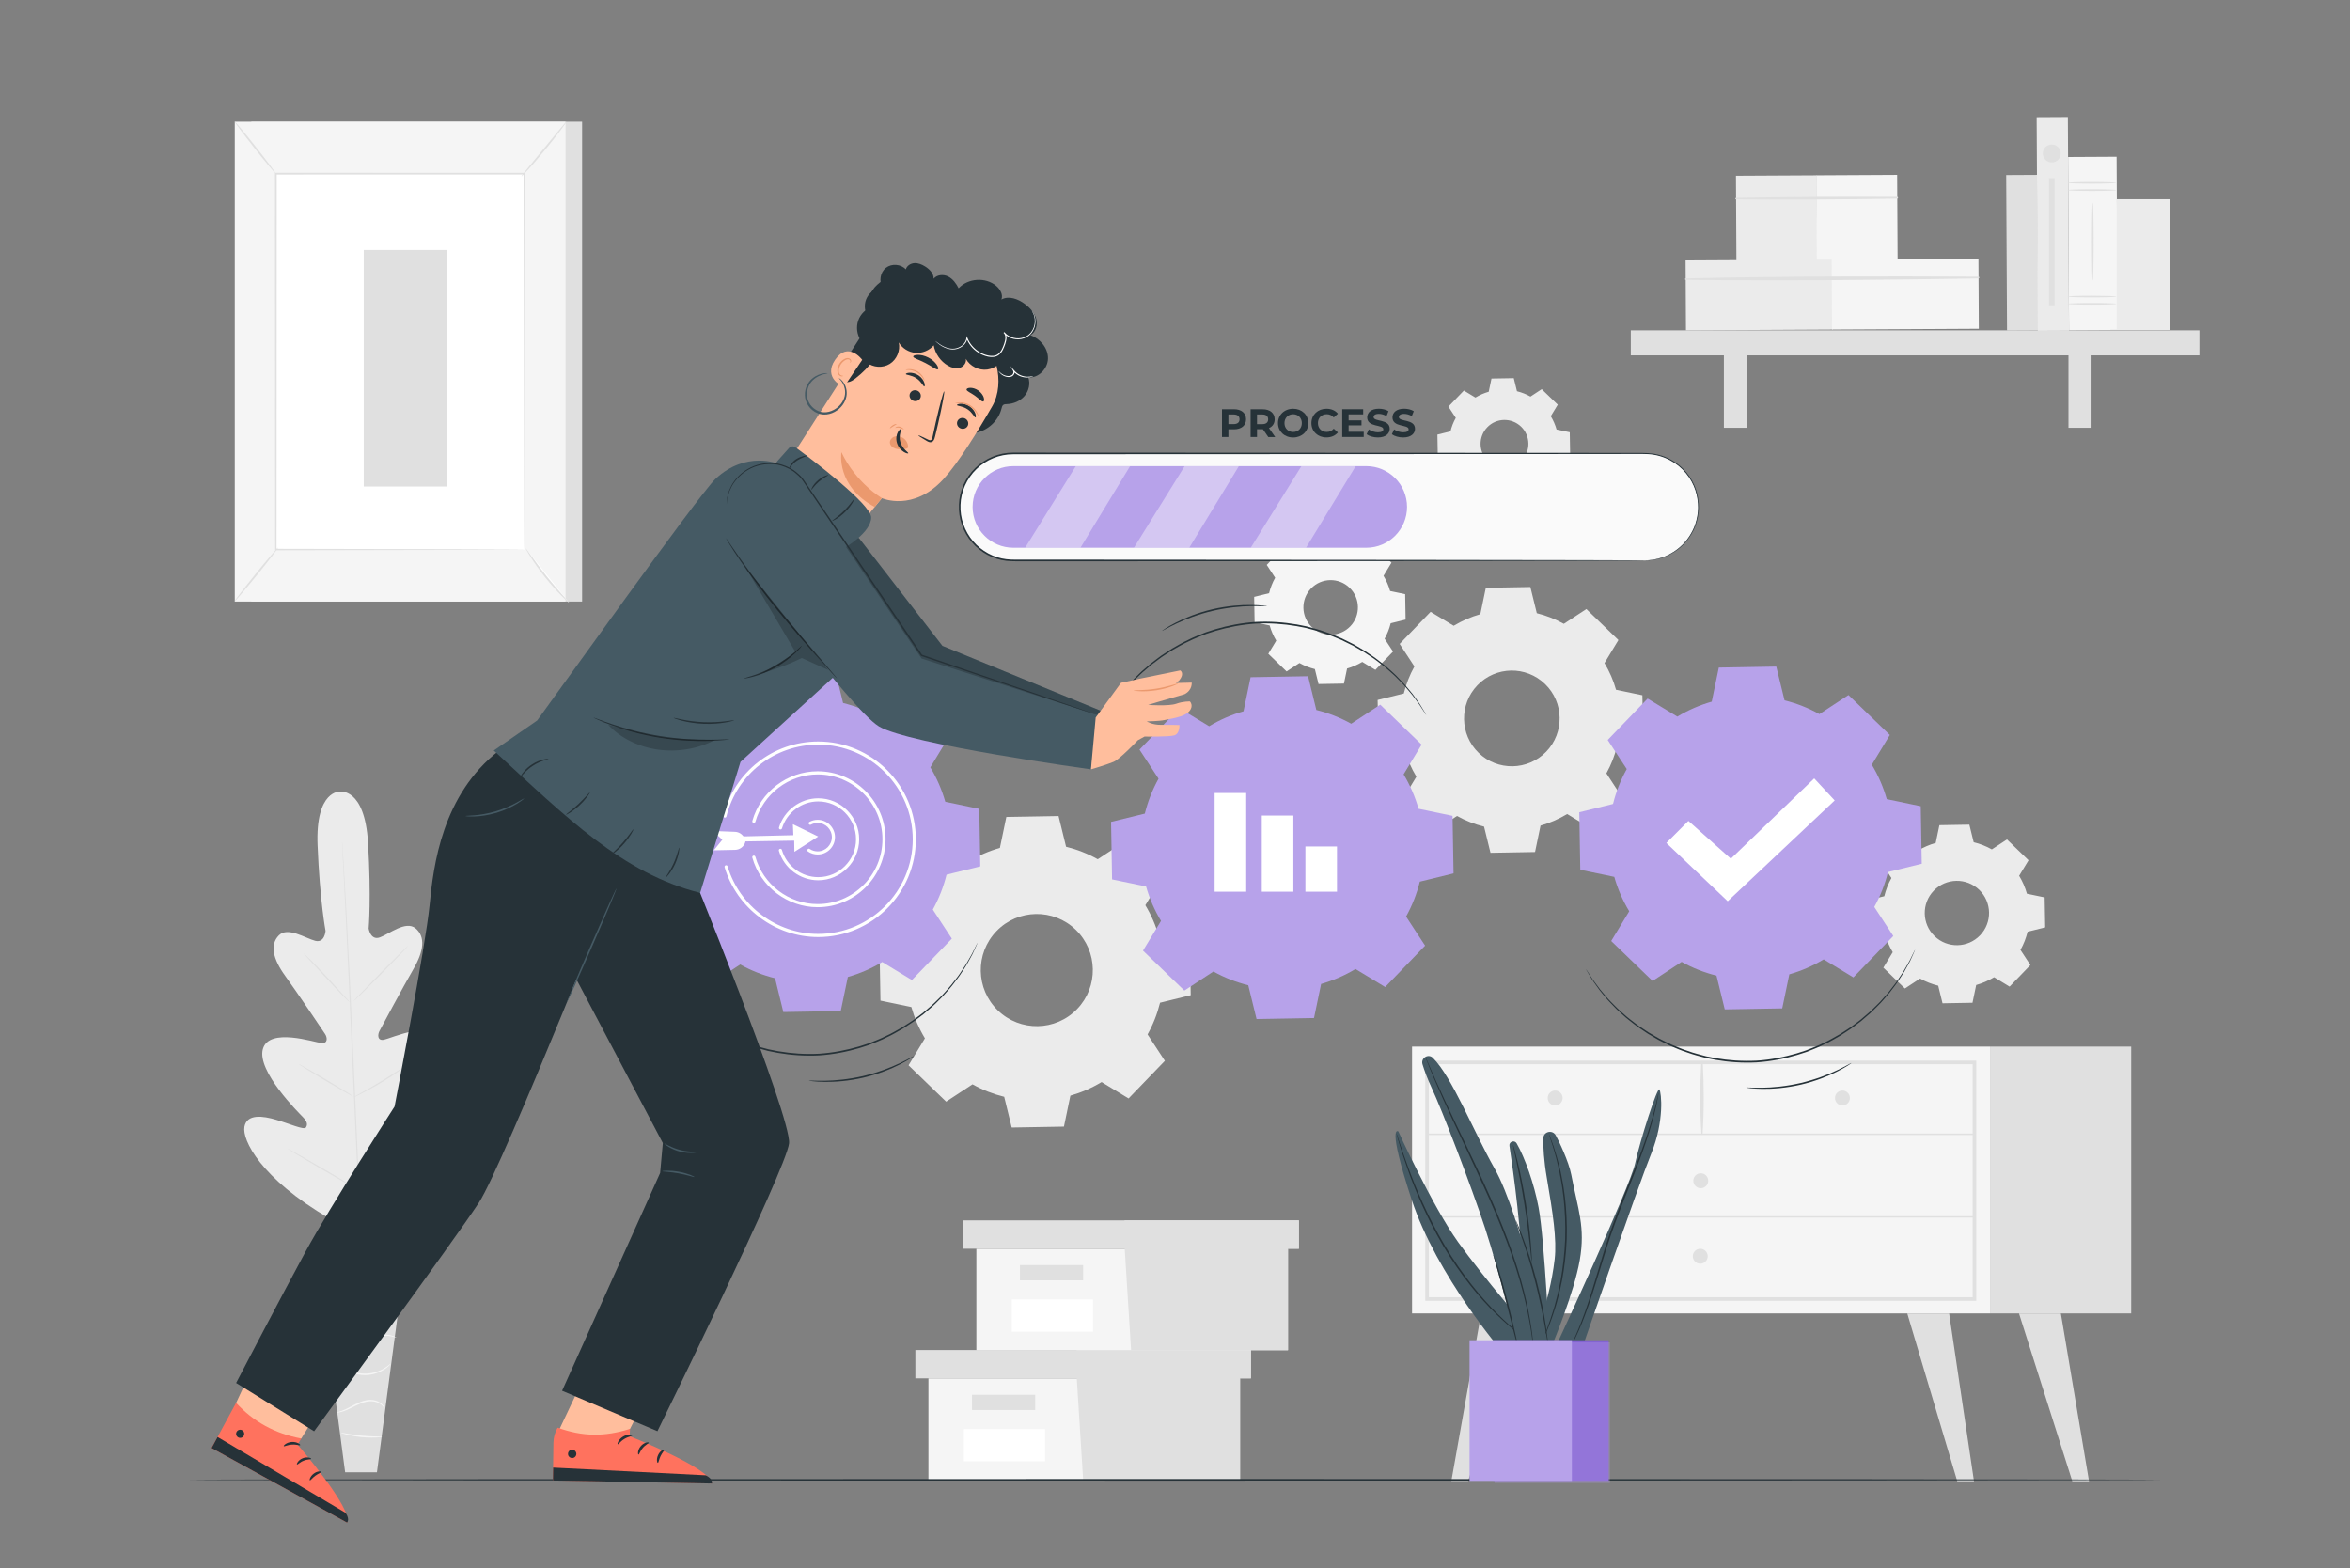 <svg width="532" height="355" viewBox="0 0 532 355" fill="none" xmlns="http://www.w3.org/2000/svg">
<rect x="0" y="0" width="532" height="355" fill="#808080" stroke="none"/>
<path d="M76.998 179.183C76.998 179.183 71.38 178.778 71.898 191.388C72.416 203.997 73.7 210.721 73.7 210.721C73.7 210.721 73.537 213.518 71.373 212.972C69.21 212.425 65.138 209.699 63.131 211.736C61.045 213.845 61.79 217.083 64.549 220.895C67.316 224.708 73.068 233.278 73.586 234.059C74.097 234.818 74.296 236.253 72.763 236.118C71.231 235.983 60.875 232.468 59.506 237.488C58.137 242.508 67.585 251.858 68.593 252.902C69.607 253.946 69.664 254.599 69.252 255.231C68.841 255.863 65.472 254.35 62.485 253.477C59.499 252.597 55.881 252.107 55.335 255.068C54.789 258.028 58.946 266.697 74.53 275.8L82.027 279.548L89.121 275.019C103.719 264.397 106.989 255.359 106.152 252.469C105.308 249.579 101.761 250.431 98.881 251.603C96.001 252.774 92.795 254.613 92.327 254.031C91.852 253.442 91.844 252.781 92.745 251.645C93.646 250.509 102.116 240.257 100.25 235.401C98.385 230.544 88.433 235.074 86.922 235.365C85.411 235.656 85.468 234.215 85.9 233.398C86.34 232.575 91.206 223.465 93.575 219.397C95.944 215.329 96.363 212.034 94.072 210.146C91.866 208.321 88.092 211.438 85.993 212.198C83.893 212.957 83.453 210.196 83.453 210.196C83.453 210.196 84.063 203.38 83.318 190.784C82.573 178.182 76.892 179.197 76.892 179.197" fill="#EBEBEB"/>
<path d="M77.445 190.479C77.445 190.479 77.459 190.571 77.473 190.742C77.487 190.926 77.509 191.182 77.53 191.515C77.58 192.211 77.644 193.212 77.729 194.497C77.899 197.082 78.119 200.831 78.374 205.46C78.885 214.718 79.488 227.505 80.105 241.641C80.722 255.778 81.29 268.572 81.751 277.83C81.985 282.452 82.176 286.194 82.311 288.793C82.375 290.078 82.424 291.079 82.46 291.775C82.474 292.108 82.481 292.364 82.488 292.548C82.495 292.726 82.488 292.811 82.488 292.811C82.488 292.811 82.474 292.719 82.46 292.548C82.446 292.364 82.424 292.108 82.403 291.775C82.354 291.079 82.29 290.078 82.205 288.8C82.034 286.215 81.814 282.466 81.559 277.837C81.048 268.579 80.445 255.785 79.828 241.649C79.211 227.52 78.644 214.725 78.183 205.467C77.949 200.845 77.757 197.103 77.622 194.505C77.558 193.219 77.509 192.218 77.473 191.523C77.459 191.189 77.452 190.933 77.445 190.749C77.438 190.571 77.445 190.479 77.445 190.479Z" fill="#E0E0E0"/>
<path d="M68.671 215.769C68.685 215.755 68.848 215.897 69.139 216.16C69.43 216.422 69.834 216.813 70.33 217.303C71.316 218.282 72.65 219.674 74.09 221.236C75.501 222.777 76.771 224.175 77.757 225.255C78.197 225.73 78.566 226.135 78.871 226.469C79.133 226.753 79.275 226.916 79.261 226.93C79.247 226.944 79.084 226.81 78.793 226.547C78.502 226.284 78.098 225.894 77.608 225.397C76.629 224.403 75.317 222.997 73.877 221.435C72.458 219.901 71.174 218.517 70.181 217.445C69.742 216.969 69.366 216.571 69.061 216.238C68.798 215.954 68.656 215.783 68.671 215.769Z" fill="#E0E0E0"/>
<path d="M80.006 226.682C79.949 226.625 82.694 223.749 86.127 220.263C89.567 216.77 92.398 213.994 92.454 214.044C92.511 214.101 89.773 216.976 86.333 220.462C82.893 223.955 80.055 226.739 80.006 226.682Z" fill="#E0E0E0"/>
<path d="M79.97 248.429C79.963 248.415 80.148 248.294 80.495 248.095C80.892 247.868 81.382 247.598 81.963 247.272C83.198 246.576 84.907 245.61 86.751 244.474C88.596 243.345 90.234 242.266 91.412 241.471C91.965 241.102 92.426 240.789 92.809 240.534C93.142 240.314 93.334 240.2 93.341 240.221C93.355 240.236 93.185 240.385 92.873 240.626C92.561 240.875 92.1 241.223 91.525 241.634C90.376 242.472 88.752 243.58 86.893 244.716C85.042 245.852 83.318 246.796 82.056 247.449C81.424 247.776 80.907 248.024 80.545 248.195C80.183 248.358 79.977 248.443 79.97 248.429Z" fill="#E0E0E0"/>
<path d="M67.55 240.818C67.557 240.804 67.741 240.889 68.068 241.059C68.394 241.23 68.855 241.492 69.43 241.812C70.572 242.458 72.139 243.374 73.856 244.396C75.579 245.419 77.126 246.363 78.239 247.059C78.8 247.407 79.247 247.691 79.552 247.897C79.857 248.102 80.02 248.216 80.013 248.237C80.006 248.252 79.821 248.166 79.495 247.996C79.169 247.826 78.708 247.563 78.133 247.243C76.991 246.597 75.423 245.681 73.707 244.659C71.983 243.637 70.437 242.692 69.323 241.996C68.763 241.649 68.316 241.365 68.011 241.159C67.706 240.953 67.543 240.832 67.55 240.818Z" fill="#E0E0E0"/>
<path d="M65.088 260.009C65.096 259.995 65.33 260.109 65.748 260.329C66.209 260.584 66.798 260.904 67.493 261.294C68.961 262.118 70.976 263.275 73.196 264.567C75.416 265.86 77.417 267.045 78.857 267.911C79.537 268.33 80.105 268.678 80.559 268.955C80.956 269.204 81.169 269.353 81.162 269.374C81.155 269.388 80.921 269.275 80.502 269.055C80.041 268.799 79.452 268.479 78.757 268.089C77.289 267.265 75.274 266.108 73.054 264.816C70.834 263.524 68.834 262.338 67.394 261.472C66.713 261.053 66.145 260.705 65.691 260.428C65.294 260.18 65.074 260.03 65.088 260.009Z" fill="#E0E0E0"/>
<path d="M80.836 269.04C80.829 269.026 81.055 268.87 81.488 268.6C81.963 268.309 82.581 267.94 83.311 267.493C84.85 266.555 86.971 265.249 89.27 263.751C91.575 262.253 93.625 260.84 95.1 259.81C95.803 259.32 96.391 258.909 96.852 258.589C97.271 258.305 97.505 258.156 97.512 258.17C97.526 258.184 97.313 258.369 96.916 258.681C96.519 258.994 95.944 259.441 95.214 259.974C93.767 261.046 91.731 262.487 89.418 263.992C87.113 265.497 84.971 266.775 83.403 267.67C82.616 268.117 81.978 268.465 81.531 268.7C81.098 268.934 80.843 269.055 80.836 269.04Z" fill="#E0E0E0"/>
<path d="M92.1 281.991H71.359L78.133 333.281H85.333L92.1 281.991Z" fill="#E0E0E0"/>
<path d="M72.437 288.296C72.43 288.303 72.458 288.367 72.551 288.48C72.636 288.587 72.799 288.729 73.054 288.835C73.544 289.048 74.409 289.069 75.246 288.565C76.083 288.104 76.814 287.195 77.934 286.79C79.048 286.364 80.424 286.442 81.751 286.868C83.091 287.28 84.248 287.962 85.304 288.594C86.361 289.219 87.326 289.779 88.191 290.142C89.05 290.518 89.802 290.688 90.319 290.759C90.582 290.795 90.781 290.802 90.922 290.802C91.057 290.802 91.135 290.795 91.135 290.788C91.149 290.717 89.965 290.731 88.291 289.929C87.454 289.545 86.51 288.97 85.468 288.331C84.425 287.685 83.233 286.982 81.857 286.556C80.495 286.116 79.027 286.038 77.828 286.513C77.232 286.741 76.729 287.096 76.31 287.451C75.885 287.799 75.508 288.132 75.126 288.374C74.367 288.864 73.572 288.885 73.104 288.722C72.622 288.544 72.466 288.267 72.437 288.296Z" fill="#F5F5F5"/>
<path d="M73.196 297.738C73.225 297.753 73.359 297.525 73.686 297.185C74.019 296.858 74.558 296.425 75.345 296.134C76.126 295.836 77.126 295.658 78.232 295.701C79.346 295.736 80.552 295.985 81.843 296.191C83.127 296.404 84.404 296.503 85.538 296.347C86.674 296.198 87.659 295.871 88.447 295.516C89.234 295.154 89.816 294.764 90.192 294.472C90.575 294.181 90.759 293.99 90.745 293.975C90.71 293.919 89.908 294.636 88.347 295.296C87.567 295.616 86.603 295.914 85.496 296.034C84.389 296.169 83.169 296.07 81.893 295.857C80.616 295.651 79.389 295.41 78.24 295.388C77.09 295.36 76.055 295.573 75.253 295.914C74.445 296.247 73.898 296.73 73.586 297.099C73.437 297.291 73.331 297.447 73.274 297.561C73.21 297.675 73.189 297.731 73.196 297.738Z" fill="#F5F5F5"/>
<path d="M89.752 302.801C89.759 302.787 89.567 302.659 89.177 302.503C88.794 302.346 88.206 302.19 87.461 302.133C86.716 302.077 85.829 302.119 84.865 302.282C83.9 302.439 82.857 302.709 81.772 302.936C80.687 303.163 79.637 303.319 78.686 303.284C77.736 303.248 76.892 303.042 76.232 302.751C74.898 302.162 74.423 301.31 74.374 301.367C74.359 301.374 74.452 301.587 74.721 301.906C74.991 302.226 75.452 302.637 76.133 302.964C76.807 303.298 77.679 303.539 78.672 303.589C79.665 303.646 80.743 303.49 81.843 303.262C82.942 303.028 83.971 302.751 84.921 302.581C85.865 302.41 86.73 302.339 87.454 302.361C88.908 302.417 89.731 302.858 89.752 302.801Z" fill="#F5F5F5"/>
<path d="M75.026 309.915C75.033 309.972 75.764 309.454 77.041 309.709C77.665 309.823 78.36 310.135 79.147 310.497C79.928 310.859 80.871 311.172 81.885 311.25C83.921 311.449 85.737 310.788 86.844 310.1C87.411 309.759 87.808 309.397 88.078 309.148C88.333 308.878 88.461 308.722 88.44 308.708C88.397 308.658 87.851 309.269 86.723 309.894C85.609 310.511 83.865 311.101 81.914 310.916C79.949 310.803 78.445 309.631 77.083 309.475C76.416 309.375 75.863 309.468 75.516 309.61C75.168 309.745 75.019 309.901 75.026 309.915Z" fill="#F5F5F5"/>
<path d="M76.182 319.756C76.182 319.791 76.878 319.791 77.913 319.415C78.956 319.067 80.247 318.265 81.751 317.668C82.51 317.377 83.262 317.2 83.957 317.207C84.645 317.207 85.262 317.377 85.73 317.611C86.681 318.087 86.957 318.762 87.014 318.719C87.028 318.712 86.986 318.542 86.815 318.279C86.645 318.016 86.333 317.675 85.844 317.398C85.361 317.122 84.709 316.916 83.964 316.894C83.219 316.873 82.418 317.051 81.637 317.349C80.077 317.974 78.828 318.797 77.828 319.188C76.842 319.614 76.175 319.699 76.182 319.756Z" fill="#F5F5F5"/>
<path d="M77.204 324.335C77.19 324.378 77.686 324.555 78.516 324.761C79.346 324.967 80.502 325.187 81.8 325.315C83.098 325.443 84.276 325.45 85.127 325.414C85.978 325.372 86.503 325.294 86.496 325.251C86.489 325.152 84.397 325.237 81.829 324.981C79.268 324.733 77.225 324.236 77.204 324.335Z" fill="#F5F5F5"/>
<path d="M461.234 39.586L454.17 39.623L454.358 74.797L461.423 74.759L461.234 39.586Z" fill="#E0E0E0"/>
<path d="M411.282 39.683L392.995 39.781L393.099 59.2L411.386 59.102L411.282 39.683Z" fill="#EBEBEB"/>
<path d="M429.484 39.584L411.197 39.682L411.301 59.1L429.588 59.002L429.484 39.584Z" fill="#F5F5F5"/>
<path d="M393.02 45.142C405.171 45.241 417.358 45.17 429.508 44.971C429.757 44.964 429.757 44.581 429.508 44.581C417.358 44.517 405.171 44.574 393.02 44.801C392.8 44.808 392.808 45.142 393.02 45.142Z" fill="#E0E0E0"/>
<path d="M414.817 58.771L381.592 58.949L381.676 74.775L414.902 74.597L414.817 58.771Z" fill="#EBEBEB"/>
<path d="M447.887 58.593L414.661 58.772L414.746 74.597L447.971 74.419L447.887 58.593Z" fill="#F5F5F5"/>
<path d="M381.614 63.353C403.689 63.602 425.834 63.382 447.901 63.027C448.15 63.02 448.15 62.636 447.901 62.636C425.827 62.523 403.682 62.53 381.614 63.02C381.394 63.02 381.394 63.346 381.614 63.353Z" fill="#E0E0E0"/>
<path d="M497.909 74.777H369.187V80.443H497.909V74.777Z" fill="#E0E0E0"/>
<path d="M395.489 77.497H390.261V96.837H395.489V77.497Z" fill="#E0E0E0"/>
<path d="M473.494 77.497H468.266V96.837H473.494V77.497Z" fill="#E0E0E0"/>
<path d="M468.129 26.472L461.064 26.51L461.323 74.882L468.388 74.844L468.129 26.472Z" fill="#EBEBEB"/>
<path d="M479.163 35.478L468.189 35.537L468.4 74.737L479.373 74.677L479.163 35.478Z" fill="#F5F5F5"/>
<path d="M479.077 43.033C479.077 43.14 476.622 43.225 473.593 43.225C470.565 43.225 468.11 43.14 468.11 43.033C468.11 42.927 470.565 42.841 473.593 42.841C476.622 42.841 479.077 42.927 479.077 43.033Z" fill="#E0E0E0"/>
<path d="M479.077 41.386C479.077 41.492 476.622 41.578 473.593 41.578C470.565 41.578 468.11 41.492 468.11 41.386C468.11 41.279 470.565 41.194 473.593 41.194C476.622 41.194 479.077 41.279 479.077 41.386Z" fill="#E0E0E0"/>
<path d="M479.077 68.778C479.077 68.884 476.622 68.969 473.593 68.969C470.565 68.969 468.11 68.884 468.11 68.778C468.11 68.671 470.565 68.586 473.593 68.586C476.622 68.586 479.077 68.671 479.077 68.778Z" fill="#E0E0E0"/>
<path d="M479.077 67.13C479.077 67.237 476.622 67.322 473.593 67.322C470.565 67.322 468.11 67.237 468.11 67.13C468.11 67.024 470.565 66.939 473.593 66.939C476.622 66.946 479.077 67.031 479.077 67.13Z" fill="#E0E0E0"/>
<path d="M473.771 63.538C473.664 63.538 473.579 59.583 473.579 54.705C473.579 49.828 473.664 45.873 473.771 45.873C473.877 45.873 473.962 49.828 473.962 54.705C473.962 59.583 473.877 63.538 473.771 63.538Z" fill="#E0E0E0"/>
<path d="M491.142 45.106H479.197V74.692H491.142V45.106Z" fill="#EBEBEB"/>
<path d="M466.514 34.733C466.514 35.855 465.606 36.764 464.486 36.764C463.365 36.764 462.457 35.855 462.457 34.733C462.457 33.611 463.365 32.703 464.486 32.703C465.606 32.703 466.514 33.611 466.514 34.733Z" fill="#E0E0E0"/>
<path d="M465.11 40.321H463.854V69.097H465.11V40.321Z" fill="#E0E0E0"/>
<path d="M131.78 27.541H56.903V136.171H131.78V27.541Z" fill="#E0E0E0"/>
<path d="M128.028 27.541H53.151V136.171H128.028V27.541Z" fill="#F5F5F5"/>
<path d="M118.721 39.306H62.45V124.406H118.721V39.306Z" fill="white"/>
<path d="M118.721 124.406C118.721 124.406 118.714 124.264 118.707 123.987C118.707 123.703 118.7 123.306 118.693 122.78C118.686 121.708 118.679 120.146 118.671 118.116C118.657 114.04 118.643 108.09 118.622 100.586C118.601 85.583 118.565 64.333 118.53 39.306L118.714 39.49C101.52 39.497 82.474 39.504 62.45 39.504H62.443L62.648 39.298C62.634 71.398 62.62 100.998 62.606 124.399L62.443 124.236C79.58 124.271 93.625 124.3 103.4 124.321C108.287 124.342 112.11 124.349 114.713 124.364C116.011 124.371 117.005 124.378 117.686 124.385C118.366 124.392 118.721 124.406 118.721 124.406C118.721 124.406 118.388 124.42 117.728 124.42C117.054 124.428 116.068 124.428 114.791 124.442C112.195 124.449 108.386 124.463 103.513 124.484C93.717 124.506 79.637 124.534 62.457 124.57H62.294V124.406C62.279 101.012 62.265 71.412 62.251 39.306V39.1H62.457H62.464C82.488 39.107 101.534 39.114 118.728 39.114H118.913V39.298C118.877 64.369 118.842 85.662 118.82 100.699C118.799 108.19 118.785 114.118 118.771 118.187C118.764 120.203 118.757 121.758 118.75 122.816C118.742 123.334 118.742 123.725 118.735 124.002C118.728 124.278 118.721 124.406 118.721 124.406Z" fill="#E0E0E0"/>
<path d="M128.233 27.541C128.276 27.576 127.765 28.315 126.9 29.479C126.027 30.644 124.793 32.227 123.389 33.938C121.977 35.649 120.665 37.169 119.686 38.248C118.714 39.327 118.083 39.966 118.04 39.93C117.998 39.895 118.551 39.185 119.466 38.063C120.473 36.842 121.707 35.344 123.069 33.682C124.431 32.021 125.665 30.523 126.673 29.302C127.602 28.187 128.191 27.505 128.233 27.541Z" fill="#E0E0E0"/>
<path d="M119.005 124.129C121.8 128.574 125.098 132.706 128.822 136.412L119.005 124.129Z" fill="white"/>
<path d="M128.822 136.419C128.786 136.455 128.12 135.88 127.112 134.864C126.105 133.849 124.772 132.387 123.41 130.683C122.048 128.979 120.92 127.353 120.154 126.146C119.388 124.939 118.969 124.158 119.012 124.129C119.062 124.101 119.565 124.825 120.395 125.982C121.218 127.14 122.381 128.73 123.736 130.427C125.091 132.124 126.382 133.601 127.332 134.666C128.269 135.724 128.865 136.377 128.822 136.419Z" fill="#E0E0E0"/>
<path d="M53.136 136.086C56.406 132.046 59.676 128.013 62.946 123.973L53.136 136.086Z" fill="white"/>
<path d="M62.946 123.973C63.031 124.044 60.91 126.813 58.201 130.157C55.491 133.501 53.228 136.157 53.136 136.086C53.051 136.015 55.172 133.246 57.882 129.902C60.591 126.557 62.861 123.902 62.946 123.973Z" fill="#E0E0E0"/>
<path d="M53.151 27.541C53.236 27.47 55.371 30.019 57.91 33.235C60.45 36.451 62.443 39.114 62.35 39.185C62.265 39.256 60.13 36.707 57.591 33.491C55.051 30.274 53.058 27.612 53.151 27.541Z" fill="#E0E0E0"/>
<path d="M101.186 56.587H82.347V110.135H101.186V56.587Z" fill="#E0E0E0"/>
<path d="M450.505 236.92H319.668V297.32H450.505V236.92Z" fill="#F5F5F5"/>
<path d="M447.391 294.472H322.662V240.101H447.391V294.472ZM323.477 293.656H446.575V240.91H323.477V293.656Z" fill="#E0E0E0"/>
<path d="M482.467 236.92H450.505V297.32H482.467V236.92Z" fill="#E0E0E0"/>
<path d="M323.066 256.928C337.082 256.928 351.099 256.928 365.115 256.928C387.26 256.928 409.406 256.928 431.551 256.928C436.694 256.928 441.837 256.928 446.979 256.928C447.192 256.928 447.192 256.601 446.979 256.601C432.963 256.601 418.946 256.601 404.93 256.601C382.785 256.601 360.639 256.601 338.494 256.601C333.351 256.601 328.209 256.601 323.066 256.601C322.853 256.594 322.853 256.928 323.066 256.928Z" fill="#E0E0E0"/>
<path d="M385.43 256.764C385.799 251.404 385.764 245.724 385.473 240.356C385.459 240.143 385.154 240.143 385.14 240.356C384.849 245.724 384.813 251.404 385.182 256.764C385.189 256.921 385.416 256.921 385.43 256.764Z" fill="#E0E0E0"/>
<path d="M418.783 248.557C418.783 249.487 418.024 250.247 417.095 250.247C416.166 250.247 415.407 249.487 415.407 248.557C415.407 247.627 416.166 246.867 417.095 246.867C418.024 246.867 418.783 247.627 418.783 248.557Z" fill="#E0E0E0"/>
<path d="M353.752 248.557C353.752 249.487 352.993 250.247 352.063 250.247C351.134 250.247 350.375 249.487 350.375 248.557C350.375 247.627 351.134 246.867 352.063 246.867C353 246.867 353.752 247.627 353.752 248.557Z" fill="#E0E0E0"/>
<path d="M386.714 267.287C386.714 268.217 385.955 268.976 385.026 268.976C384.097 268.976 383.338 268.217 383.338 267.287C383.338 266.357 384.097 265.597 385.026 265.597C385.955 265.597 386.714 266.349 386.714 267.287Z" fill="#E0E0E0"/>
<path d="M335.309 297.32L328.57 335.234H332.358L344.779 297.32H335.309Z" fill="#E0E0E0"/>
<path d="M441.248 297.32L446.88 335.305H443.092L431.771 297.32H441.248Z" fill="#E0E0E0"/>
<path d="M466.543 297.32L472.92 335.305H469.132L457.066 297.32H466.543Z" fill="#E0E0E0"/>
<path d="M386.601 284.376C386.601 285.306 385.842 286.066 384.913 286.066C383.983 286.066 383.224 285.306 383.224 284.376C383.224 283.446 383.983 282.687 384.913 282.687C385.842 282.687 386.601 283.446 386.601 284.376Z" fill="#E0E0E0"/>
<path d="M323.066 275.629C337.082 275.629 351.099 275.629 365.115 275.629C387.26 275.629 409.406 275.629 431.551 275.629C436.694 275.629 441.837 275.629 446.979 275.629C447.192 275.629 447.192 275.302 446.979 275.302C432.963 275.302 418.946 275.302 404.93 275.302C382.785 275.302 360.639 275.302 338.494 275.302C333.351 275.302 328.209 275.302 323.066 275.302C322.853 275.302 322.853 275.629 323.066 275.629Z" fill="#E0E0E0"/>
<path d="M210.183 312.024V334.985H243.727H280.726V312.024H210.183Z" fill="#F5F5F5"/>
<path d="M207.225 305.605V312.024H283.194V305.605H243.727H207.225Z" fill="#E0E0E0"/>
<path d="M245.209 334.985H280.726V312.024H283.194V305.605H243.727V311.434L245.209 334.985Z" fill="#E0E0E0"/>
<path d="M234.357 315.73H220.049V319.188H234.357V315.73Z" fill="#E0E0E0"/>
<path d="M236.584 323.505H218.212V330.803H236.584V323.505Z" fill="white"/>
<path d="M221.035 282.679V305.641H254.58H291.579V282.679H221.035Z" fill="#F5F5F5"/>
<path d="M218.077 276.261V282.679H294.047V276.261H254.58H218.077Z" fill="#E0E0E0"/>
<path d="M256.062 305.641H291.579V282.679H294.047V276.261H254.58V282.083L256.062 305.641Z" fill="#E0E0E0"/>
<path d="M245.209 286.379H230.902V289.836H245.209V286.379Z" fill="#E0E0E0"/>
<path d="M247.437 294.16H229.065V301.459H247.437V294.16Z" fill="white"/>
<path d="M434.155 192.573C435.438 191.799 436.8 191.21 438.212 190.813L439.049 186.794L445.83 186.673L446.809 190.656C448.228 191.004 449.618 191.544 450.923 192.275L454.349 190.024L459.229 194.739L457.101 198.246C457.875 199.531 458.463 200.895 458.861 202.307L462.875 203.145L462.996 209.933L459.017 210.913C458.669 212.333 458.13 213.724 457.399 215.031L459.648 218.46L454.938 223.345L451.434 221.215C450.15 221.989 448.788 222.578 447.377 222.976L446.54 226.994L439.758 227.115L438.779 223.132C437.361 222.784 435.97 222.244 434.665 221.513L431.239 223.764L426.359 219.049L428.487 215.542C427.714 214.257 427.125 212.893 426.728 211.481L422.713 210.643L422.592 203.855L426.572 202.875C426.919 201.455 427.458 200.064 428.189 198.757L425.94 195.328L430.65 190.443L434.155 192.573ZM437.772 201.619C434.977 204.516 435.062 209.123 437.957 211.921C440.851 214.718 445.454 214.633 448.249 211.736C451.037 208.839 450.959 204.232 448.065 201.434C445.17 198.644 440.56 198.729 437.772 201.619Z" fill="#EBEBEB"/>
<path d="M219.29 195.016C221.525 193.667 223.908 192.637 226.362 191.941L227.817 184.934L239.641 184.728L241.344 191.679C243.819 192.289 246.238 193.234 248.515 194.504L254.488 190.585L262.992 198.8L259.29 204.913C260.645 207.15 261.666 209.535 262.361 211.992L269.355 213.447L269.561 225.283L262.616 226.987C262.006 229.465 261.063 231.886 259.793 234.165L263.709 240.143L255.495 248.656L249.387 244.95C247.153 246.299 244.77 247.328 242.315 248.024L240.861 255.032L229.037 255.238L227.334 248.287C224.859 247.676 222.44 246.732 220.163 245.461L214.19 249.38L205.685 241.159L209.388 235.045C208.04 232.809 207.012 230.423 206.317 227.967L199.323 226.511L199.117 214.676L206.061 212.972C206.671 210.494 207.615 208.073 208.884 205.793L204.969 199.815L213.183 191.302L219.29 195.016ZM225.589 210.778C220.723 215.826 220.865 223.863 225.901 228.734C230.945 233.604 238.974 233.462 243.84 228.421C248.706 223.373 248.565 215.336 243.528 210.465C238.485 205.595 230.455 205.737 225.589 210.778Z" fill="#EBEBEB"/>
<path d="M293.735 125.535C294.82 124.875 295.983 124.378 297.175 124.037L297.885 120.629L303.637 120.53L304.467 123.909C305.673 124.207 306.85 124.662 307.957 125.287L310.865 123.377L315.008 127.374L313.206 130.349C313.866 131.435 314.362 132.6 314.703 133.792L318.108 134.502L318.207 140.261L314.83 141.091C314.533 142.298 314.079 143.477 313.454 144.584L315.362 147.495L311.369 151.642L308.397 149.838C307.312 150.499 306.148 150.996 304.957 151.337L304.247 154.745L298.495 154.844L297.665 151.464C296.459 151.166 295.281 150.712 294.175 150.087L291.266 151.997L287.124 148L288.926 145.025C288.266 143.938 287.769 142.774 287.429 141.581L284.024 140.871L283.925 135.113L287.301 134.282C287.599 133.075 288.053 131.897 288.677 130.789L286.769 127.878L290.763 123.732L293.735 125.535ZM296.799 133.21C294.43 135.667 294.501 139.579 296.955 141.943C299.41 144.315 303.318 144.244 305.68 141.787C308.049 139.33 307.978 135.418 305.524 133.054C303.077 130.683 299.168 130.754 296.799 133.21Z" fill="#F5F5F5"/>
<path d="M329.095 141.659C331.003 140.509 333.032 139.629 335.125 139.039L336.366 133.061L346.453 132.884L347.907 138.812C350.02 139.33 352.078 140.133 354.028 141.219L359.128 137.875L366.385 144.89L363.228 150.108C364.385 152.018 365.257 154.049 365.846 156.143L371.811 157.386L371.989 167.482L366.066 168.937C365.548 171.053 364.746 173.112 363.661 175.065L367.002 180.17L359.994 187.433L354.78 184.273C352.872 185.424 350.843 186.304 348.751 186.893L347.509 192.872L337.423 193.049L335.969 187.121C333.855 186.602 331.798 185.793 329.847 184.714L324.747 188.058L317.49 181.043L320.647 175.824C319.498 173.915 318.618 171.884 318.022 169.789L312.05 168.547L311.873 158.451L317.795 156.995C318.313 154.879 319.122 152.82 320.2 150.868L316.859 145.763L323.867 138.5L329.095 141.659ZM334.472 155.114C330.322 159.416 330.443 166.275 334.741 170.428C339.04 174.582 345.892 174.461 350.042 170.159C354.191 165.856 354.071 158.997 349.772 154.844C345.474 150.683 338.622 150.804 334.472 155.114Z" fill="#EBEBEB"/>
<path d="M334.011 89.993C334.961 89.417 335.983 88.977 337.025 88.679L337.65 85.69L342.693 85.605L343.417 88.565C344.474 88.828 345.502 89.226 346.474 89.772L349.02 88.097L352.652 91.604L351.07 94.21C351.645 95.161 352.085 96.184 352.383 97.227L355.369 97.852L355.454 102.9L352.496 103.625C352.234 104.682 351.836 105.712 351.29 106.685L352.957 109.234L349.453 112.869L346.85 111.285C345.899 111.861 344.878 112.301 343.835 112.599L343.211 115.588L338.168 115.673L337.444 112.713C336.387 112.45 335.359 112.052 334.387 111.506L331.84 113.181L328.208 109.674L329.79 107.068C329.216 106.117 328.776 105.094 328.478 104.051L325.492 103.426L325.407 98.378L328.365 97.653C328.627 96.596 329.024 95.566 329.57 94.593L327.896 92.044L331.4 88.409L334.011 89.993ZM336.699 96.716C334.621 98.868 334.685 102.297 336.834 104.377C338.983 106.457 342.409 106.394 344.488 104.242C346.566 102.091 346.502 98.662 344.353 96.581C342.197 94.508 338.77 94.565 336.699 96.716Z" fill="#EBEBEB"/>
<path d="M273.732 164.4C276.193 162.909 278.811 161.788 281.513 161.014L283.116 153.303L296.125 153.076L297.998 160.723C300.722 161.397 303.382 162.434 305.893 163.832L312.468 159.516L321.832 168.561L317.753 175.292C319.243 177.756 320.363 180.375 321.136 183.081L328.833 184.685L329.06 197.707L321.42 199.581C320.746 202.307 319.711 204.97 318.313 207.483L322.619 214.065L313.582 223.437L306.858 219.354C304.396 220.845 301.779 221.967 299.076 222.741L297.473 230.452L284.464 230.679L282.591 223.032C279.867 222.358 277.207 221.321 274.696 219.922L268.121 224.239L258.758 215.194L262.836 208.463C261.347 205.999 260.219 203.379 259.453 200.674L251.757 199.07L251.53 186.048L259.169 184.174C259.843 181.448 260.879 178.785 262.276 176.272L257.963 169.69L267 160.318L273.732 164.4Z" fill="#B7A2EA"/>
<path d="M282.123 179.509H274.973V201.853H282.123V179.509Z" fill="white"/>
<path d="M292.799 184.614H285.649V201.853H292.799V184.614Z" fill="white"/>
<path d="M302.673 191.615H295.522V201.853H302.673V191.615Z" fill="white"/>
<path d="M166.594 162.817C169.055 161.326 171.673 160.204 174.375 159.43L175.979 151.72L188.988 151.493L190.86 159.139C193.584 159.814 196.244 160.85 198.755 162.249L205.331 157.932L214.694 166.978L210.615 173.709C212.105 176.172 213.226 178.792 213.999 181.497L221.695 183.102L221.922 196.123L214.283 197.998C213.609 200.724 212.573 203.387 211.176 205.9L215.481 212.482L206.444 221.854L199.72 217.771C197.259 219.262 194.641 220.384 191.938 221.158L190.335 228.868L177.333 229.096L175.461 221.449C172.737 220.774 170.077 219.738 167.566 218.339L160.99 222.656L151.627 213.611L155.706 206.88C154.216 204.416 153.088 201.796 152.322 199.091L144.626 197.486L144.399 184.465L152.038 182.591C152.712 179.864 153.748 177.202 155.145 174.688L150.833 168.107L159.87 158.735L166.594 162.817Z" fill="#B7A2EA"/>
<path d="M185.228 212.12C175.525 212.12 166.807 205.623 164.04 196.322C163.984 196.137 164.09 195.939 164.282 195.882C164.466 195.825 164.665 195.932 164.721 196.123C167.403 205.126 175.837 211.41 185.228 211.41C197.032 211.41 206.629 201.803 206.629 189.989C206.629 178.174 197.032 168.568 185.228 168.568C175.368 168.568 166.821 175.249 164.452 184.82C164.402 185.012 164.211 185.125 164.019 185.083C163.828 185.033 163.714 184.841 163.757 184.65C166.204 174.766 175.028 167.858 185.221 167.858C197.415 167.858 207.331 177.784 207.331 189.989C207.338 202.187 197.415 212.12 185.228 212.12Z" fill="white"/>
<path d="M185.108 205.36C178.248 205.36 172.162 200.738 170.311 194.128C170.261 193.936 170.368 193.745 170.559 193.688C170.744 193.638 170.942 193.745 170.999 193.936C172.765 200.241 178.568 204.65 185.115 204.65C193.194 204.65 199.77 198.069 199.77 189.982C199.77 181.895 193.194 175.313 185.115 175.313C178.575 175.313 172.772 179.715 171.006 186.02C170.956 186.212 170.758 186.318 170.566 186.268C170.375 186.219 170.268 186.02 170.318 185.828C172.169 179.218 178.255 174.596 185.115 174.596C193.584 174.596 200.479 181.497 200.479 189.975C200.465 198.466 193.577 205.36 185.108 205.36Z" fill="white"/>
<path d="M185.108 193.432C184.32 193.432 183.561 193.198 182.916 192.758C182.753 192.651 182.71 192.431 182.824 192.268C182.93 192.105 183.157 192.062 183.313 192.176C183.845 192.538 184.469 192.722 185.108 192.722C186.881 192.722 188.321 191.281 188.321 189.506C188.321 187.731 186.881 186.29 185.108 186.29C184.576 186.29 184.051 186.425 183.59 186.673C183.419 186.765 183.2 186.702 183.107 186.531C183.015 186.361 183.079 186.141 183.249 186.048C183.817 185.743 184.455 185.58 185.108 185.58C187.271 185.58 189.03 187.341 189.03 189.506C189.03 191.672 187.271 193.432 185.108 193.432Z" fill="white"/>
<path d="M185.228 189.371L179.497 186.581L179.603 189.066L164.374 189.428L164.544 190.543L179.795 190.294L179.837 192.822L185.228 189.371Z" fill="white"/>
<path d="M168.566 189.797L168.481 189.634C168.077 188.846 167.275 188.334 166.381 188.299L161.345 188.107L163.53 190.088L161.593 192.481L166.417 192.381C167.502 192.36 168.445 191.622 168.743 190.578L168.566 189.797Z" fill="white"/>
<path d="M185.228 199.269C181.135 199.269 177.475 196.521 176.326 192.587C176.269 192.403 176.376 192.204 176.567 192.147C176.759 192.09 176.95 192.197 177.007 192.389C178.064 196.024 181.447 198.559 185.228 198.559C189.952 198.559 193.79 194.71 193.79 189.989C193.79 185.26 189.945 181.419 185.228 181.419C181.483 181.419 178.114 183.925 177.028 187.518C176.972 187.703 176.773 187.816 176.589 187.752C176.404 187.696 176.298 187.497 176.354 187.312C177.525 183.428 181.178 180.709 185.235 180.709C190.35 180.709 194.506 184.87 194.506 189.989C194.499 195.101 190.335 199.269 185.228 199.269Z" fill="white"/>
<path d="M379.727 162.221C382.189 160.73 384.806 159.608 387.509 158.834L389.112 151.123L402.121 150.896L403.994 158.543C406.718 159.217 409.378 160.254 411.889 161.653L418.464 157.336L427.827 166.381L423.749 173.112C425.238 175.576 426.359 178.196 427.132 180.901L434.828 182.505L435.055 195.527L427.416 197.401C426.742 200.128 425.706 202.79 424.309 205.304L428.615 211.885L419.578 221.257L412.853 217.175C410.392 218.666 407.774 219.788 405.072 220.561L403.469 228.272L390.46 228.499L388.587 220.853C385.863 220.178 383.203 219.141 380.692 217.743L374.117 222.06L364.753 213.014L368.832 206.283C367.342 203.82 366.215 201.2 365.449 198.495L357.752 196.89L357.525 183.869L365.165 181.994C365.839 179.268 366.874 176.605 368.272 174.092L363.959 167.51L372.996 158.138L379.727 162.221Z" fill="#B7A2EA"/>
<path d="M377.238 190.82L382.224 185.828L391.836 194.384L410.711 176.208L415.343 181.199L391.126 204.011L377.238 190.82Z" fill="white"/>
<path d="M248.387 166.282C248.38 166.282 248.409 166.204 248.472 166.062C248.543 165.899 248.635 165.686 248.756 165.423C248.884 165.132 249.04 164.791 249.224 164.386C249.402 163.974 249.621 163.499 249.919 162.995C250.203 162.483 250.515 161.908 250.863 161.291C251.225 160.68 251.664 160.041 252.118 159.345C252.551 158.635 253.126 157.947 253.686 157.194C254.232 156.427 254.913 155.696 255.601 154.901C256.268 154.091 257.091 153.36 257.885 152.536C258.275 152.117 258.736 151.755 259.183 151.365C259.637 150.981 260.084 150.57 260.559 150.179C261.049 149.803 261.545 149.427 262.056 149.043C262.311 148.851 262.56 148.653 262.829 148.468C263.099 148.291 263.368 148.113 263.645 147.928C264.198 147.573 264.744 147.19 265.319 146.835C265.908 146.501 266.504 146.161 267.099 145.82C267.695 145.458 268.334 145.181 268.972 144.861C269.61 144.556 270.249 144.215 270.93 143.967C271.604 143.697 272.285 143.42 272.973 143.143C273.675 142.916 274.391 142.682 275.108 142.454C277.995 141.595 281.08 140.999 284.272 140.786C287.472 140.623 290.607 140.85 293.579 141.361C294.317 141.51 295.054 141.652 295.778 141.794C296.494 141.986 297.204 142.177 297.899 142.369C298.608 142.54 299.275 142.802 299.949 143.022C300.615 143.257 301.289 143.463 301.921 143.747C302.559 144.016 303.19 144.279 303.815 144.542C304.425 144.826 305.013 145.138 305.602 145.429C305.893 145.578 306.184 145.72 306.475 145.869C306.758 146.019 307.035 146.189 307.304 146.352C307.851 146.672 308.397 146.991 308.922 147.304C309.44 147.63 309.936 147.985 310.426 148.319C310.915 148.66 311.412 148.965 311.851 149.334C312.738 150.051 313.646 150.683 314.398 151.407C315.171 152.11 315.937 152.756 316.568 153.459C317.214 154.148 317.866 154.759 318.377 155.412C318.909 156.051 319.42 156.633 319.853 157.201C320.264 157.776 320.647 158.309 320.987 158.784C321.342 159.253 321.612 159.693 321.839 160.084C322.066 160.467 322.264 160.787 322.427 161.056C322.576 161.305 322.69 161.504 322.782 161.66C322.86 161.795 322.896 161.866 322.889 161.873C322.881 161.873 322.832 161.809 322.747 161.681C322.647 161.532 322.52 161.34 322.364 161.099C322.193 160.836 321.988 160.517 321.746 160.148C321.512 159.764 321.229 159.331 320.867 158.87C320.519 158.401 320.129 157.883 319.711 157.315C319.271 156.761 318.753 156.186 318.221 155.554C317.703 154.908 317.051 154.304 316.398 153.63C315.76 152.941 314.994 152.302 314.22 151.613C313.461 150.896 312.561 150.279 311.674 149.569C311.234 149.206 310.738 148.908 310.248 148.575C309.759 148.248 309.262 147.9 308.744 147.581C308.212 147.275 307.68 146.963 307.134 146.643C306.858 146.487 306.588 146.317 306.304 146.168C306.013 146.026 305.73 145.884 305.432 145.735C304.843 145.451 304.261 145.138 303.651 144.861C303.034 144.606 302.403 144.343 301.772 144.08C301.147 143.796 300.474 143.597 299.814 143.363C299.147 143.143 298.48 142.88 297.778 142.717C297.083 142.532 296.381 142.341 295.671 142.156C294.948 142.014 294.224 141.872 293.487 141.73C290.543 141.226 287.436 141.006 284.265 141.169C281.102 141.382 278.044 141.972 275.179 142.816C274.469 143.044 273.76 143.271 273.065 143.498C272.384 143.768 271.71 144.038 271.043 144.307C270.369 144.556 269.738 144.89 269.1 145.188C268.468 145.5 267.83 145.77 267.241 146.132C266.645 146.473 266.05 146.807 265.468 147.133C264.893 147.481 264.354 147.857 263.801 148.205C263.531 148.383 263.255 148.56 262.992 148.738C262.73 148.922 262.482 149.121 262.226 149.306C261.723 149.689 261.226 150.058 260.737 150.428C260.261 150.811 259.815 151.216 259.361 151.599C258.921 151.99 258.46 152.345 258.063 152.756C257.268 153.566 256.445 154.283 255.778 155.085C255.09 155.866 254.409 156.59 253.856 157.35C253.289 158.096 252.714 158.77 252.274 159.473C251.82 160.162 251.374 160.794 250.998 161.397C250.643 162.008 250.324 162.576 250.033 163.08C249.728 163.577 249.501 164.045 249.309 164.45C249.118 164.848 248.948 165.189 248.813 165.473C248.685 165.735 248.579 165.941 248.501 166.097C248.437 166.211 248.394 166.282 248.387 166.282Z" fill="#263238"/>
<path d="M263.07 142.802C263.056 142.781 263.347 142.582 263.879 142.241C264.411 141.893 265.206 141.446 266.206 140.928C268.213 139.898 271.121 138.706 274.484 137.917C277.846 137.136 280.981 136.916 283.237 136.952C284.365 136.966 285.28 137.023 285.904 137.094C286.528 137.165 286.876 137.215 286.876 137.236C286.876 137.264 286.521 137.257 285.897 137.236C285.273 137.207 284.358 137.193 283.244 137.207C281.002 137.236 277.903 137.499 274.576 138.272C271.249 139.053 268.355 140.189 266.333 141.155C265.319 141.638 264.51 142.05 263.964 142.355C263.397 142.667 263.085 142.824 263.07 142.802Z" fill="#263238"/>
<path d="M433.545 214.995C433.552 214.995 433.523 215.073 433.459 215.215C433.388 215.378 433.296 215.591 433.176 215.854C433.048 216.145 432.892 216.486 432.708 216.891C432.53 217.303 432.31 217.778 432.012 218.282C431.729 218.793 431.417 219.369 431.069 219.986C430.707 220.597 430.267 221.236 429.813 221.932C429.381 222.642 428.806 223.33 428.246 224.083C427.7 224.85 427.019 225.581 426.331 226.376C425.664 227.186 424.841 227.917 424.047 228.741C423.656 229.16 423.195 229.522 422.748 229.912C422.294 230.296 421.848 230.707 421.372 231.098C420.883 231.474 420.386 231.85 419.876 232.234C419.62 232.425 419.372 232.624 419.103 232.809C418.833 232.986 418.563 233.164 418.287 233.348C417.733 233.703 417.187 234.087 416.613 234.442C416.024 234.776 415.428 235.116 414.832 235.457C414.236 235.819 413.598 236.096 412.96 236.416C412.321 236.721 411.683 237.062 411.002 237.31C410.328 237.58 409.647 237.857 408.959 238.134C408.257 238.361 407.54 238.595 406.824 238.823C403.937 239.682 400.851 240.278 397.659 240.491C394.46 240.654 391.325 240.427 388.353 239.916C387.615 239.767 386.877 239.625 386.154 239.483C385.438 239.291 384.728 239.099 384.033 238.908C383.324 238.737 382.657 238.475 381.983 238.255C381.316 238.02 380.642 237.814 380.011 237.53C379.373 237.261 378.741 236.998 378.117 236.735C377.507 236.451 376.918 236.139 376.33 235.848C376.039 235.699 375.748 235.557 375.457 235.407C375.173 235.258 374.897 235.088 374.627 234.925C374.081 234.605 373.535 234.286 373.01 233.973C372.492 233.647 371.996 233.292 371.506 232.958C371.017 232.617 370.52 232.312 370.08 231.943C369.194 231.226 368.286 230.594 367.534 229.87C366.761 229.167 365.995 228.52 365.363 227.818C364.718 227.129 364.065 226.518 363.555 225.865C363.023 225.226 362.512 224.644 362.079 224.076C361.668 223.501 361.285 222.968 360.944 222.493C360.59 222.024 360.32 221.584 360.093 221.193C359.866 220.81 359.667 220.49 359.504 220.221C359.355 219.972 359.242 219.773 359.15 219.617C359.072 219.482 359.036 219.411 359.043 219.404C359.05 219.404 359.1 219.468 359.185 219.596C359.284 219.745 359.412 219.937 359.568 220.178C359.738 220.441 359.944 220.76 360.185 221.129C360.419 221.513 360.703 221.946 361.065 222.407C361.412 222.876 361.803 223.394 362.221 223.962C362.661 224.516 363.179 225.091 363.711 225.723C364.228 226.369 364.881 226.973 365.534 227.647C366.172 228.336 366.938 228.975 367.711 229.664C368.47 230.381 369.371 230.998 370.258 231.708C370.698 232.071 371.194 232.369 371.684 232.702C372.173 233.029 372.67 233.377 373.187 233.696C373.719 234.002 374.251 234.314 374.798 234.634C375.074 234.79 375.344 234.96 375.627 235.109C375.918 235.251 376.202 235.393 376.5 235.542C377.089 235.826 377.67 236.139 378.28 236.416C378.897 236.671 379.529 236.934 380.16 237.197C380.784 237.481 381.458 237.679 382.118 237.914C382.785 238.134 383.451 238.397 384.154 238.56C384.849 238.744 385.551 238.936 386.26 239.121C386.984 239.263 387.707 239.405 388.445 239.547C391.389 240.051 394.496 240.271 397.666 240.108C400.83 239.895 403.887 239.305 406.753 238.46C407.462 238.233 408.172 238.006 408.867 237.779C409.548 237.509 410.222 237.239 410.888 236.97C411.562 236.721 412.194 236.387 412.832 236.089C413.463 235.777 414.102 235.507 414.69 235.145C415.286 234.804 415.882 234.47 416.464 234.144C417.038 233.796 417.577 233.419 418.131 233.072C418.4 232.894 418.677 232.717 418.939 232.539C419.202 232.354 419.45 232.156 419.705 231.971C420.209 231.588 420.706 231.219 421.195 230.849C421.67 230.466 422.117 230.061 422.571 229.678C423.011 229.287 423.472 228.932 423.869 228.52C424.664 227.711 425.487 226.994 426.153 226.192C426.841 225.411 427.522 224.694 428.076 223.927C428.643 223.181 429.218 222.507 429.657 221.804C430.111 221.115 430.558 220.483 430.934 219.88C431.289 219.269 431.608 218.701 431.899 218.197C432.204 217.7 432.431 217.232 432.622 216.827C432.814 216.429 432.984 216.088 433.119 215.804C433.247 215.542 433.353 215.336 433.431 215.18C433.502 215.066 433.545 214.995 433.545 214.995Z" fill="#263238"/>
<path d="M419.152 240.633C419.166 240.654 418.876 240.853 418.344 241.194C417.812 241.542 417.017 241.989 416.017 242.508C414.009 243.537 411.101 244.73 407.739 245.518C404.377 246.299 401.241 246.519 398.986 246.484C397.858 246.469 396.943 246.413 396.319 246.342C395.694 246.271 395.347 246.221 395.347 246.2C395.347 246.178 395.702 246.178 396.326 246.2C396.95 246.228 397.865 246.242 398.979 246.228C401.22 246.2 404.32 245.937 407.647 245.163C410.974 244.382 413.868 243.246 415.889 242.28C416.904 241.798 417.712 241.386 418.258 241.08C418.826 240.768 419.138 240.612 419.152 240.633Z" fill="#263238"/>
<path d="M221.298 213.419C221.305 213.419 221.276 213.497 221.213 213.639C221.142 213.802 221.05 214.015 220.929 214.278C220.801 214.569 220.645 214.91 220.461 215.315C220.283 215.726 220.064 216.202 219.766 216.706C219.482 217.217 219.17 217.792 218.822 218.41C218.46 219.021 218.021 219.66 217.567 220.356C217.134 221.066 216.559 221.754 215.999 222.507C215.453 223.274 214.772 224.005 214.084 224.8C213.417 225.61 212.594 226.341 211.8 227.164C211.41 227.583 210.949 227.945 210.502 228.336C210.048 228.719 209.601 229.131 209.126 229.522C208.636 229.898 208.14 230.274 207.629 230.658C207.374 230.849 207.125 231.048 206.856 231.233C206.586 231.41 206.317 231.588 206.04 231.772C205.487 232.127 204.941 232.511 204.366 232.866C203.777 233.199 203.181 233.54 202.586 233.881C201.99 234.243 201.351 234.52 200.713 234.84C200.075 235.145 199.436 235.486 198.755 235.734C198.081 236.004 197.4 236.281 196.712 236.558C196.01 236.785 195.294 237.019 194.577 237.246C191.69 238.106 188.605 238.702 185.413 238.915C182.214 239.078 179.078 238.851 176.106 238.34C175.368 238.191 174.631 238.049 173.907 237.907C173.191 237.715 172.481 237.523 171.786 237.332C171.077 237.161 170.41 236.899 169.736 236.678C169.07 236.444 168.396 236.238 167.764 235.954C167.126 235.684 166.495 235.422 165.87 235.159C165.26 234.875 164.672 234.563 164.083 234.272C163.792 234.122 163.501 233.98 163.21 233.831C162.927 233.682 162.65 233.512 162.381 233.349C161.834 233.029 161.288 232.71 160.763 232.397C160.245 232.071 159.749 231.716 159.26 231.382C158.77 231.041 158.274 230.736 157.834 230.367C156.947 229.649 156.039 229.018 155.287 228.293C154.514 227.59 153.748 226.944 153.117 226.241C152.471 225.553 151.819 224.942 151.308 224.289C150.776 223.65 150.265 223.068 149.832 222.5C149.421 221.925 149.038 221.392 148.698 220.916C148.343 220.448 148.073 220.008 147.846 219.617C147.619 219.234 147.421 218.914 147.258 218.644C147.109 218.396 146.995 218.197 146.903 218.041C146.825 217.906 146.789 217.835 146.797 217.828C146.804 217.828 146.853 217.892 146.938 218.02C147.038 218.169 147.165 218.36 147.321 218.602C147.492 218.865 147.697 219.184 147.939 219.553C148.173 219.937 148.456 220.37 148.818 220.831C149.166 221.3 149.556 221.818 149.974 222.386C150.414 222.94 150.932 223.515 151.464 224.147C151.982 224.793 152.634 225.397 153.287 226.071C153.925 226.76 154.691 227.399 155.465 228.087C156.224 228.805 157.124 229.422 158.011 230.132C158.451 230.494 158.947 230.793 159.437 231.126C159.926 231.453 160.423 231.801 160.941 232.12C161.473 232.426 162.005 232.738 162.551 233.057C162.827 233.214 163.097 233.384 163.381 233.533C163.672 233.675 163.955 233.817 164.253 233.966C164.842 234.25 165.424 234.563 166.034 234.84C166.651 235.095 167.282 235.358 167.913 235.621C168.538 235.905 169.211 236.103 169.871 236.338C170.538 236.558 171.205 236.82 171.907 236.984C172.602 237.168 173.304 237.36 174.014 237.545C174.737 237.687 175.461 237.829 176.198 237.971C179.142 238.475 182.249 238.695 185.42 238.532C188.583 238.319 191.641 237.729 194.506 236.884C195.216 236.657 195.925 236.43 196.62 236.203C197.301 235.933 197.975 235.663 198.642 235.393C199.316 235.145 199.947 234.811 200.585 234.513C201.217 234.201 201.855 233.931 202.444 233.569C203.04 233.228 203.635 232.894 204.217 232.568C204.792 232.22 205.331 231.843 205.884 231.495C206.154 231.318 206.43 231.14 206.693 230.963C206.955 230.778 207.203 230.58 207.459 230.395C207.962 230.019 208.459 229.642 208.948 229.273C209.424 228.89 209.87 228.485 210.324 228.102C210.764 227.711 211.225 227.356 211.622 226.944C212.417 226.135 213.24 225.418 213.907 224.616C214.595 223.835 215.276 223.11 215.829 222.351C216.396 221.605 216.971 220.931 217.411 220.228C217.865 219.539 218.311 218.907 218.687 218.304C219.042 217.693 219.361 217.125 219.652 216.621C219.957 216.124 220.184 215.655 220.376 215.251C220.567 214.853 220.737 214.512 220.872 214.228C221 213.966 221.106 213.76 221.184 213.603C221.248 213.483 221.291 213.412 221.298 213.419Z" fill="#263238"/>
<path d="M206.898 239.057C206.913 239.078 206.622 239.277 206.09 239.618C205.558 239.966 204.763 240.413 203.763 240.931C201.756 241.961 198.847 243.154 195.485 243.942C192.123 244.723 188.988 244.943 186.732 244.907C185.604 244.893 184.689 244.836 184.065 244.765C183.441 244.694 183.093 244.645 183.093 244.623C183.093 244.595 183.448 244.602 184.072 244.623C184.696 244.652 185.611 244.666 186.725 244.652C188.966 244.623 192.066 244.361 195.393 243.587C198.72 242.806 201.614 241.67 203.635 240.704C204.65 240.221 205.458 239.81 206.005 239.504C206.572 239.185 206.891 239.036 206.898 239.057Z" fill="#263238"/>
<path d="M372.407 126.87H229.342C222.66 126.87 217.24 121.446 217.24 114.757C217.24 108.069 222.66 102.645 229.342 102.645H372.407C379.089 102.645 384.508 108.069 384.508 114.757C384.508 121.453 379.089 126.87 372.407 126.87Z" fill="#FAFAFA"/>
<path d="M372.407 126.87C372.407 126.87 372.726 126.842 373.336 126.806C373.953 126.763 374.861 126.621 376.018 126.281C377.16 125.904 378.536 125.28 379.912 124.179C381.295 123.1 382.614 121.481 383.515 119.387C383.941 118.329 384.239 117.157 384.374 115.9C384.487 114.644 384.395 113.302 384.083 111.953C383.458 109.269 381.749 106.528 379.039 104.753C377.692 103.866 376.117 103.22 374.415 102.936C372.719 102.659 370.91 102.794 369.066 102.758C365.378 102.765 361.476 102.765 357.376 102.773C324.605 102.787 279.343 102.808 229.349 102.829C226.263 102.822 223.227 104.065 221.05 106.195C218.858 108.303 217.545 111.264 217.446 114.267C217.311 117.271 218.361 120.274 220.291 122.511C222.206 124.761 224.958 126.252 227.845 126.586C229.278 126.749 230.76 126.671 232.222 126.692C233.683 126.692 235.137 126.692 236.584 126.692C239.478 126.692 242.344 126.692 245.174 126.692C250.842 126.692 256.396 126.7 261.815 126.7C283.478 126.714 302.985 126.728 319.37 126.742C335.749 126.763 349.006 126.785 358.171 126.799C362.746 126.813 366.3 126.827 368.719 126.834C369.917 126.842 370.839 126.849 371.464 126.856C372.088 126.863 372.407 126.87 372.407 126.87C372.407 126.87 372.088 126.884 371.471 126.891C370.847 126.898 369.932 126.898 368.726 126.913C366.307 126.92 362.753 126.934 358.178 126.948C349.006 126.962 335.756 126.984 319.377 127.005C302.992 127.019 283.485 127.026 261.822 127.047C256.403 127.047 250.856 127.055 245.181 127.055C242.344 127.055 239.478 127.055 236.591 127.055C235.144 127.055 233.69 127.055 232.229 127.055C230.767 127.033 229.306 127.111 227.809 126.948C224.83 126.607 221.993 125.074 220.021 122.752C218.028 120.444 216.95 117.349 217.084 114.253C217.191 111.158 218.538 108.105 220.801 105.932C223.043 103.738 226.178 102.453 229.356 102.46C279.35 102.481 324.612 102.503 357.383 102.517C361.476 102.524 365.378 102.524 369.073 102.531C370.917 102.567 372.719 102.432 374.457 102.723C376.188 103.014 377.791 103.674 379.16 104.583C381.912 106.401 383.636 109.191 384.26 111.917C384.579 113.288 384.657 114.644 384.544 115.922C384.402 117.193 384.097 118.385 383.657 119.45C382.735 121.566 381.394 123.192 379.99 124.278C378.592 125.379 377.202 125.997 376.053 126.366C374.89 126.692 373.968 126.827 373.351 126.856C372.726 126.87 372.407 126.87 372.407 126.87Z" fill="#263238"/>
<path d="M309.305 123.994H229.413C224.32 123.994 220.184 119.862 220.184 114.757C220.184 109.66 224.313 105.52 229.413 105.52H309.305C314.398 105.52 318.533 109.652 318.533 114.757C318.526 119.862 314.398 123.994 309.305 123.994Z" fill="#B7A2EA"/>
<g opacity="0.4">
<path d="M232.08 123.994L243.543 105.527H255.828L244.599 123.994H232.08Z" fill="white"/>
</g>
<g opacity="0.4">
<path d="M256.708 123.994L268.178 105.527H280.456L269.227 123.994H256.708Z" fill="white"/>
</g>
<g opacity="0.4">
<path d="M283.152 123.994L294.615 105.527H306.9L295.664 123.994H283.152Z" fill="white"/>
</g>
<path d="M282.088 94.913C282.088 96.312 281.038 97.185 279.357 97.185H278.094V98.917H276.64V92.634H279.357C281.038 92.634 282.088 93.507 282.088 94.913ZM280.612 94.913C280.612 94.224 280.165 93.82 279.279 93.82H278.094V95.999H279.279C280.165 95.999 280.612 95.602 280.612 94.913Z" fill="#263238"/>
<path d="M287.117 98.924L285.904 97.171H285.833H284.57V98.924H283.116V92.641H285.833C287.514 92.641 288.564 93.514 288.564 94.92C288.564 95.864 288.089 96.553 287.273 96.908L288.685 98.931H287.117V98.924ZM285.755 93.82H284.57V96.013H285.755C286.642 96.013 287.089 95.602 287.089 94.92C287.089 94.224 286.642 93.82 285.755 93.82Z" fill="#263238"/>
<path d="M289.316 95.779C289.316 93.912 290.77 92.527 292.749 92.527C294.721 92.527 296.182 93.897 296.182 95.779C296.182 97.653 294.721 99.031 292.749 99.031C290.77 99.031 289.316 97.646 289.316 95.779ZM294.714 95.779C294.714 94.586 293.87 93.77 292.749 93.77C291.628 93.77 290.784 94.586 290.784 95.779C290.784 96.972 291.628 97.788 292.749 97.788C293.877 97.788 294.714 96.972 294.714 95.779Z" fill="#263238"/>
<path d="M296.884 95.779C296.884 93.883 298.339 92.527 300.296 92.527C301.382 92.527 302.29 92.925 302.878 93.642L301.942 94.501C301.523 94.018 300.991 93.763 300.36 93.763C299.183 93.763 298.353 94.586 298.353 95.772C298.353 96.958 299.19 97.781 300.36 97.781C300.991 97.781 301.516 97.533 301.942 97.036L302.878 97.895C302.282 98.619 301.382 99.017 300.282 99.017C298.339 99.031 296.884 97.675 296.884 95.779Z" fill="#263238"/>
<path d="M308.723 97.753V98.917H303.857V92.634H308.603V93.798H305.304V95.161H308.22V96.29H305.304V97.746H308.723V97.753Z" fill="#263238"/>
<path d="M309.383 98.299L309.879 97.206C310.411 97.59 311.199 97.859 311.951 97.859C312.809 97.859 313.164 97.575 313.164 97.185C313.164 96.006 309.511 96.816 309.511 94.48C309.511 93.408 310.369 92.52 312.156 92.52C312.944 92.52 313.752 92.712 314.334 93.074L313.887 94.181C313.305 93.848 312.703 93.684 312.149 93.684C311.291 93.684 310.958 94.011 310.958 94.402C310.958 95.559 314.611 94.764 314.611 97.071C314.611 98.122 313.738 99.024 311.944 99.024C310.943 99.031 309.943 98.733 309.383 98.299Z" fill="#263238"/>
<path d="M315.107 98.299L315.604 97.206C316.136 97.59 316.923 97.859 317.675 97.859C318.533 97.859 318.888 97.575 318.888 97.185C318.888 96.006 315.235 96.816 315.235 94.48C315.235 93.408 316.093 92.52 317.881 92.52C318.668 92.52 319.477 92.712 320.058 93.074L319.611 94.181C319.03 93.848 318.427 93.684 317.874 93.684C317.015 93.684 316.682 94.011 316.682 94.402C316.682 95.559 320.335 94.764 320.335 97.071C320.335 98.122 319.462 99.024 317.668 99.024C316.668 99.031 315.66 98.733 315.107 98.299Z" fill="#263238"/>
<path d="M489.22 334.985C489.22 335.085 389.275 335.17 266.007 335.17C142.704 335.17 42.773 335.085 42.773 334.985C42.773 334.886 142.697 334.801 266.007 334.801C389.275 334.801 489.22 334.886 489.22 334.985Z" fill="#263238"/>
<path d="M53.455 317.569L60.407 302.673L76.643 311.988L68.21 325.634C68.21 325.634 61.648 326.799 58.733 325.002C55.803 323.206 53.455 317.569 53.455 317.569Z" fill="#FFBE9D"/>
<path d="M67.373 327.019L68.202 325.634C62.286 324.548 57.378 321.836 53.448 317.569L47.894 327.793L78.573 344.677C80.013 341.645 67.373 327.019 67.373 327.019Z" fill="#FF725E"/>
<path d="M47.901 327.793L49.256 325.294L78.218 342.454C78.218 342.454 79.254 343.803 78.573 344.677L47.901 327.793Z" fill="#263238"/>
<path d="M67.961 327.14C67.876 327.289 67.089 326.941 66.089 327.019C65.081 327.069 64.351 327.509 64.244 327.374C64.124 327.267 64.84 326.493 66.053 326.422C67.259 326.344 68.068 327.019 67.961 327.14Z" fill="#263238"/>
<path d="M70.444 330.242C70.401 330.406 69.607 330.306 68.756 330.661C67.89 330.988 67.379 331.605 67.238 331.513C67.082 331.456 67.465 330.526 68.536 330.107C69.6 329.674 70.522 330.093 70.444 330.242Z" fill="#263238"/>
<path d="M70.153 335.099C69.997 335.056 70.203 334.19 71.04 333.579C71.87 332.961 72.756 333.025 72.749 333.189C72.763 333.359 72.068 333.551 71.387 334.062C70.699 334.559 70.309 335.17 70.153 335.099Z" fill="#263238"/>
<path d="M55.172 325.031C54.917 325.471 54.356 325.627 53.916 325.372C53.477 325.116 53.321 324.555 53.576 324.115C53.831 323.675 54.392 323.519 54.831 323.774C55.271 324.03 55.42 324.591 55.172 325.031Z" fill="#263238"/>
<path d="M126.595 323.654L134.639 306.663L151.024 306.926L142.626 323.462C142.626 323.462 137.206 327.665 133.695 327.431C130.177 327.189 126.595 323.654 126.595 323.654Z" fill="#FFBE9D"/>
<path d="M142.533 325.116L142.626 323.455C136.717 325.301 131.851 325.194 126.233 323.185C125.63 324.222 125.311 325.393 125.29 326.586L125.169 335.134L161.168 335.816C161.026 332.379 142.533 325.116 142.533 325.116Z" fill="#FF725E"/>
<path d="M125.176 335.148L125.219 332.223L159.791 333.97C159.791 333.97 161.38 334.701 161.182 335.823L125.176 335.148Z" fill="#263238"/>
<path d="M143.122 324.946C143.115 325.123 142.235 325.187 141.356 325.734C140.469 326.259 140.008 327.012 139.845 326.941C139.682 326.905 139.966 325.855 141.037 325.208C142.101 324.555 143.165 324.782 143.122 324.946Z" fill="#263238"/>
<path d="M146.867 326.579C146.903 326.749 146.137 327.033 145.527 327.764C144.896 328.482 144.725 329.284 144.555 329.27C144.392 329.291 144.285 328.261 145.066 327.367C145.832 326.465 146.867 326.415 146.867 326.579Z" fill="#263238"/>
<path d="M148.925 331.144C148.761 331.18 148.534 330.292 149.003 329.341C149.464 328.382 150.301 328.02 150.372 328.162C150.471 328.311 149.925 328.815 149.549 329.603C149.166 330.391 149.102 331.13 148.925 331.144Z" fill="#263238"/>
<path d="M130.475 329.149C130.453 329.674 130.014 330.079 129.496 330.058C128.971 330.036 128.567 329.603 128.588 329.078C128.609 328.553 129.049 328.148 129.567 328.169C130.085 328.19 130.489 328.631 130.475 329.149Z" fill="#263238"/>
<path d="M220.78 97.987C223.589 97.519 226.036 95.268 226.724 92.492C226.802 92.179 226.88 91.831 227.136 91.647C227.356 91.484 227.653 91.484 227.93 91.476C229.434 91.42 230.945 90.795 231.931 89.645C232.917 88.494 233.307 86.819 232.782 85.406C235.094 85.683 237.244 83.432 237.244 81.096C237.251 78.76 235.463 76.659 233.271 75.878C234.513 75.175 234.953 73.499 234.569 72.129C234.186 70.759 233.151 69.665 232.016 68.813C230.484 67.67 228.37 66.861 226.703 67.805C227.129 66.712 226.433 65.483 225.54 64.724C223.149 62.693 219.163 62.941 217.021 65.256C216.467 64.184 215.737 63.147 214.666 62.608C213.594 62.061 212.126 62.16 211.367 63.098C211.388 61.912 210.431 60.939 209.424 60.315C208.693 59.867 207.87 59.512 207.012 59.562C206.161 59.612 205.288 60.151 205.068 60.982C203.948 59.768 201.876 59.605 200.571 60.62C199.266 61.642 198.918 63.701 199.819 65.086C198.379 65.157 196.996 66.023 196.301 67.294C195.606 68.565 195.613 70.198 196.329 71.454C195.663 71.192 194.911 71.902 194.911 72.619C194.911 73.343 195.436 73.961 196.024 74.373C194.669 76.46 193.315 78.554 191.967 80.649C191.094 81.998 190.208 83.375 189.796 84.93C189.385 86.485 189.52 88.267 190.541 89.503" fill="#263238"/>
<path d="M224.646 91.931C227.653 86.698 225.589 78.107 220.262 75.338L202.089 67.706L200.358 70.446L177.78 105.655L190.236 124.285L199.649 112.769C199.649 112.769 206.735 115.943 213.594 108.445C216.999 104.704 221.305 97.739 224.646 91.931Z" fill="#FFBE9D"/>
<path d="M219.028 96.489C218.673 97.071 217.893 97.249 217.283 96.887C216.673 96.532 216.467 95.765 216.822 95.19C217.177 94.608 217.957 94.43 218.567 94.785C219.177 95.147 219.383 95.907 219.028 96.489Z" fill="#263238"/>
<path d="M220.83 94.501C220.603 94.551 220.191 93.415 219.042 92.655C217.907 91.881 216.666 91.916 216.637 91.689C216.616 91.583 216.921 91.419 217.467 91.398C218.006 91.37 218.794 91.519 219.51 91.995C220.22 92.47 220.652 93.138 220.815 93.642C220.979 94.146 220.936 94.48 220.83 94.501Z" fill="#263238"/>
<path d="M208.289 90.22C207.934 90.802 207.154 90.979 206.544 90.617C205.934 90.262 205.728 89.496 206.083 88.92C206.437 88.338 207.218 88.161 207.828 88.516C208.438 88.878 208.643 89.638 208.289 90.22Z" fill="#263238"/>
<path d="M209.26 87.486C209.033 87.536 208.622 86.4 207.473 85.64C206.338 84.866 205.097 84.902 205.068 84.675C205.047 84.568 205.352 84.405 205.898 84.383C206.437 84.355 207.225 84.504 207.941 84.98C208.657 85.456 209.083 86.123 209.246 86.627C209.416 87.138 209.367 87.465 209.26 87.486Z" fill="#263238"/>
<path d="M207.899 98.555C207.934 98.484 208.736 98.839 209.991 99.457C210.303 99.62 210.622 99.748 210.807 99.577C211.02 99.407 211.105 99.009 211.19 98.576C211.388 97.682 211.594 96.737 211.807 95.751C212.715 91.753 213.587 88.544 213.743 88.579C213.907 88.615 213.297 91.888 212.381 95.885C212.147 96.865 211.928 97.802 211.715 98.697C211.601 99.109 211.544 99.613 211.105 99.954C210.878 100.124 210.559 100.138 210.339 100.067C210.112 100.003 209.948 99.897 209.792 99.805C208.579 99.102 207.856 98.626 207.899 98.555Z" fill="#263238"/>
<path d="M199.649 112.755C199.649 112.755 193.811 109.397 190.484 102.361C190.484 102.361 189.172 110.007 198.018 114.757L199.649 112.755Z" fill="#EB996E"/>
<path d="M205.572 101.019C205.522 100.195 204.997 99.414 204.231 99.017C203.699 98.74 203.032 98.647 202.458 98.853C201.883 99.059 201.436 99.599 201.458 100.167C201.479 100.813 202.061 101.345 202.713 101.551C203.366 101.757 204.075 101.707 204.763 101.644C204.955 101.622 205.146 101.608 205.317 101.523C205.487 101.438 205.622 101.267 205.6 101.09" fill="#EB996E"/>
<path d="M203.99 97.114C204.182 97.227 203.359 98.484 203.834 100.082C204.309 101.679 205.728 102.425 205.622 102.609C205.586 102.701 205.168 102.659 204.593 102.297C204.033 101.949 203.345 101.239 203.054 100.259C202.763 99.279 202.969 98.363 203.267 97.824C203.564 97.263 203.905 97.05 203.99 97.114Z" fill="#263238"/>
<path d="M212.339 83.588C212.02 83.83 210.97 82.914 209.516 82.183C208.076 81.423 206.728 81.096 206.735 80.699C206.742 80.514 207.132 80.344 207.771 80.329C208.409 80.315 209.296 80.486 210.161 80.933C211.027 81.38 211.686 82.005 212.041 82.53C212.396 83.063 212.488 83.475 212.339 83.588Z" fill="#263238"/>
<path d="M222.617 90.88C222.241 91.008 221.631 90.213 220.688 89.566C219.766 88.892 218.815 88.572 218.808 88.175C218.815 87.99 219.113 87.806 219.631 87.791C220.142 87.777 220.858 87.955 221.496 88.409C222.135 88.864 222.546 89.481 222.702 89.964C222.858 90.461 222.787 90.809 222.617 90.88Z" fill="#263238"/>
<path d="M227.597 80.003C227.129 81.884 225.44 83.397 223.525 83.659C221.61 83.922 219.588 82.907 218.652 81.224C218.851 82.126 218.113 83.042 217.226 83.283C216.34 83.524 215.389 83.233 214.595 82.772C212.928 81.806 211.715 80.074 211.381 78.171C210.367 79.343 208.785 79.996 207.246 79.868C205.707 79.74 204.253 78.838 203.458 77.511C203.869 79.328 203.025 81.373 201.444 82.367C199.862 83.361 197.663 83.226 196.223 82.055C194.783 80.883 194.194 78.753 194.84 76.999C193.988 75.707 193.783 74.017 194.293 72.548C194.804 71.078 196.024 69.885 197.493 69.403C196.826 68.586 196.783 67.379 197.173 66.392C197.564 65.405 198.337 64.617 199.167 63.964C201.195 62.352 203.82 61.372 206.373 61.749C208.927 62.118 211.303 64.035 211.807 66.57C211.864 66.854 211.906 67.173 212.119 67.372C212.41 67.642 212.871 67.571 213.261 67.486C214.985 67.081 216.808 66.626 218.482 67.173C220.51 67.833 221.894 70.063 221.603 72.186C223.724 71.128 226.575 71.447 228.114 73.251C229.654 75.054 229.335 78.263 227.27 79.442" fill="#263238"/>
<path d="M197.89 81.345C196.684 82.985 195.237 84.454 193.62 85.697C192.932 86.222 192.059 86.727 191.25 86.421C190.52 86.144 190.158 85.257 190.25 84.476C190.335 83.695 190.768 82.992 191.215 82.346C192.797 80.031 194.669 77.944 196.542 75.856" fill="#263238"/>
<path d="M195.194 81.458C195.123 81.338 191.967 77.191 189.073 81.423C186.179 85.647 190.995 87.678 191.08 87.564C191.18 87.451 195.194 81.458 195.194 81.458Z" fill="#FFBE9D"/>
<path d="M190.896 85.079C190.889 85.051 190.789 85.079 190.626 85.051C190.47 85.023 190.236 84.916 190.073 84.689C189.74 84.22 189.853 83.255 190.357 82.481C190.612 82.09 190.938 81.778 191.286 81.565C191.626 81.345 191.974 81.267 192.222 81.38C192.478 81.48 192.549 81.728 192.513 81.877C192.492 82.034 192.407 82.097 192.421 82.126C192.428 82.147 192.563 82.119 192.648 81.92C192.69 81.828 192.705 81.693 192.662 81.544C192.619 81.394 192.499 81.245 192.329 81.16C191.988 80.961 191.492 81.061 191.116 81.288C190.718 81.508 190.335 81.849 190.059 82.289C189.505 83.162 189.392 84.256 189.874 84.852C190.116 85.136 190.428 85.214 190.619 85.2C190.825 85.179 190.91 85.101 190.896 85.079Z" fill="#EB996E"/>
<path d="M211.736 77.177C211.729 77.184 211.771 77.22 211.842 77.298C211.92 77.376 212.034 77.482 212.197 77.617C212.516 77.887 212.999 78.27 213.708 78.611C214.063 78.782 214.474 78.938 214.942 79.023C215.41 79.115 215.935 79.144 216.481 79.016C217.021 78.895 217.574 78.64 218.056 78.235C218.524 77.823 218.922 77.234 219 76.531L218.787 76.559C219.255 77.809 220.184 79.023 221.496 79.84C222.149 80.251 222.894 80.557 223.688 80.727C224.085 80.805 224.504 80.848 224.93 80.798C225.348 80.755 225.781 80.599 226.121 80.329C226.533 80.017 226.824 79.591 227.043 79.158C227.27 78.725 227.426 78.27 227.583 77.83C227.731 77.383 227.845 76.921 227.859 76.453C227.873 75.991 227.731 75.48 227.37 75.168L227.192 75.338C227.781 76.062 228.604 76.517 229.434 76.701C230.264 76.893 231.101 76.829 231.831 76.581C232.555 76.318 233.165 75.871 233.562 75.324C233.966 74.784 234.201 74.195 234.314 73.648C234.541 72.541 234.307 71.639 234.066 71.092C233.81 70.538 233.569 70.311 233.569 70.311C233.548 70.326 233.761 70.574 233.988 71.128C234.201 71.667 234.406 72.555 234.165 73.62C234.045 74.145 233.81 74.706 233.413 75.217C233.03 75.729 232.449 76.147 231.76 76.389C231.072 76.623 230.271 76.673 229.484 76.481C228.696 76.304 227.93 75.864 227.377 75.189L227.199 75.359C227.497 75.615 227.618 76.034 227.604 76.46C227.597 76.886 227.483 77.326 227.341 77.759C227.043 78.618 226.703 79.555 225.972 80.131C225.348 80.628 224.497 80.635 223.745 80.478C222.979 80.322 222.262 80.031 221.638 79.634C220.376 78.846 219.468 77.681 219.007 76.481L218.844 76.055L218.794 76.51C218.723 77.149 218.368 77.695 217.936 78.086C217.489 78.476 216.971 78.725 216.46 78.846C215.949 78.973 215.446 78.952 214.992 78.874C214.538 78.796 214.134 78.654 213.786 78.498C213.084 78.178 212.594 77.816 212.261 77.567C211.913 77.312 211.743 77.17 211.736 77.177Z" fill="white"/>
<path d="M226.1 84.021C226.086 84.028 226.143 84.156 226.299 84.348C226.448 84.54 226.71 84.795 227.093 85.008C227.476 85.214 227.994 85.406 228.604 85.342C228.902 85.306 229.235 85.179 229.455 84.895C229.668 84.632 229.789 84.213 229.59 83.851L229.377 83.993C229.398 84.014 229.42 84.036 229.434 84.064C230.342 85.143 231.661 85.484 232.541 85.456C232.988 85.448 233.342 85.363 233.576 85.285C233.81 85.2 233.931 85.136 233.924 85.122C233.91 85.072 233.399 85.299 232.541 85.278C231.704 85.264 230.47 84.902 229.632 83.901C229.611 83.879 229.597 83.858 229.576 83.837L228.746 82.885L229.363 83.979C229.491 84.213 229.42 84.525 229.257 84.739C229.093 84.951 228.824 85.065 228.568 85.108C228.036 85.179 227.54 85.03 227.171 84.852C226.419 84.469 226.135 83.986 226.1 84.021Z" fill="white"/>
<path d="M216.247 91.228C216.254 91.27 216.623 91.207 217.219 91.235C217.808 91.263 218.631 91.434 219.411 91.888C220.191 92.343 220.737 92.982 221.057 93.486C221.376 93.99 221.504 94.345 221.546 94.331C221.574 94.323 221.511 93.94 221.22 93.393C220.929 92.847 220.376 92.151 219.553 91.668C218.73 91.185 217.85 91.043 217.233 91.058C216.609 91.065 216.24 91.2 216.247 91.228Z" fill="#EB996E"/>
<path d="M205.004 83.723C205.012 83.766 205.317 83.716 205.792 83.752C206.267 83.78 206.927 83.915 207.558 84.284C208.182 84.653 208.629 85.157 208.892 85.555C209.154 85.953 209.268 86.244 209.303 86.23C209.331 86.222 209.282 85.91 209.048 85.463C208.814 85.022 208.36 84.454 207.686 84.057C207.012 83.666 206.295 83.553 205.799 83.567C205.288 83.581 204.997 83.695 205.004 83.723Z" fill="#EB996E"/>
<path d="M202.685 96.873C202.706 96.901 202.813 96.844 202.983 96.816C203.153 96.78 203.394 96.773 203.65 96.844C204.16 96.993 204.572 97.256 204.614 97.185C204.643 97.142 204.316 96.78 203.713 96.596C203.408 96.517 203.11 96.553 202.919 96.645C202.727 96.73 202.664 96.851 202.685 96.873Z" fill="#EB996E"/>
<path d="M201.465 96.957C201.522 97.007 201.82 96.745 202.231 96.489C202.635 96.226 202.997 96.063 202.976 95.992C202.962 95.928 202.529 95.985 202.089 96.269C201.649 96.553 201.415 96.915 201.465 96.957Z" fill="#EB996E"/>
<path d="M187.363 84.497C187.363 84.469 187.002 84.426 186.349 84.54C185.711 84.653 184.76 84.945 183.845 85.725C182.937 86.485 182.157 87.863 182.221 89.489C182.242 91.1 183.341 92.833 185.086 93.535C185.952 93.898 186.916 93.919 187.761 93.699C188.612 93.486 189.349 93.06 189.952 92.541C191.165 91.498 191.747 90.035 191.683 88.828C191.641 87.614 191.123 86.727 190.69 86.237C190.25 85.733 189.91 85.584 189.896 85.598C189.867 85.633 190.165 85.846 190.534 86.357C190.896 86.862 191.321 87.713 191.321 88.828C191.336 89.929 190.768 91.242 189.647 92.179C188.555 93.102 186.831 93.713 185.278 93.06C183.724 92.435 182.731 90.909 182.689 89.467C182.611 88.005 183.27 86.734 184.086 85.995C184.909 85.236 185.796 84.909 186.399 84.739C187.009 84.568 187.363 84.547 187.363 84.497Z" fill="#455A64"/>
<path d="M112.983 169.903C100.094 179.921 98.129 195.811 97.25 204.927C96.37 214.044 89.319 250.495 89.319 250.495C89.319 250.495 74.586 273.393 69.302 283.098C64.017 292.797 53.455 313.067 53.455 313.067L71.111 323.994C71.111 323.994 102.832 280.784 108.407 272.257C113.99 263.729 142.448 191.941 142.448 191.941L112.983 169.903Z" fill="#263238"/>
<path d="M154.947 193.525C155.833 195.229 179.241 253.051 178.631 258.83C178.021 264.61 148.832 323.98 148.832 323.98L127.247 314.828L149.442 265.526L150.052 258.752L129.375 219.575L136.064 190.663L154.947 193.525Z" fill="#263238"/>
<path d="M139.568 201.115C139.661 201.157 137.22 206.972 134.114 214.1C131.007 221.236 128.411 226.987 128.318 226.944C128.226 226.902 130.666 221.087 133.773 213.951C136.88 206.823 139.476 201.072 139.568 201.115Z" fill="#455A64"/>
<path d="M158.139 260.747C158.174 260.833 156.302 261.28 154.06 260.719C151.811 260.187 150.35 258.937 150.414 258.88C150.478 258.781 151.982 259.853 154.145 260.364C156.302 260.897 158.132 260.627 158.139 260.747Z" fill="#455A64"/>
<path d="M157.21 266.435C157.167 266.541 155.614 265.966 153.606 265.611C151.606 265.242 149.946 265.235 149.946 265.128C149.939 265.036 151.627 264.873 153.677 265.249C155.727 265.604 157.252 266.349 157.21 266.435Z" fill="#455A64"/>
<path d="M118.679 180.738C118.693 180.759 118.544 180.887 118.26 181.107C117.976 181.327 117.544 181.625 116.997 181.959C115.905 182.626 114.295 183.421 112.408 183.989C110.521 184.55 108.741 184.777 107.457 184.82C106.811 184.841 106.294 184.834 105.939 184.806C105.577 184.777 105.386 184.756 105.386 184.728C105.386 184.664 106.18 184.671 107.443 184.557C108.705 184.451 110.45 184.181 112.302 183.627C114.153 183.066 115.749 182.335 116.87 181.724C117.983 181.121 118.643 180.688 118.679 180.738Z" fill="#455A64"/>
<path d="M194.457 121.793L213.346 146.203L252.97 162.448L248.749 170.911L198.103 153.601L181.518 119.571L194.457 121.793Z" fill="#455A64"/>
<g opacity="0.2">
<path d="M194.457 121.793L213.346 146.203L252.97 162.448L248.749 170.911L198.103 153.601L181.518 119.571L194.457 121.793Z" fill="black"/>
</g>
<path d="M176.078 107.338C175.269 106.521 175.234 105.215 176 104.356L178.582 101.466C178.929 101.005 179.575 100.905 180.043 101.239C183.639 103.845 197.251 114.189 197.223 117.15C197.188 120.508 191.421 123.881 191.421 123.881L176.078 107.338Z" fill="#455A64"/>
<path d="M167.069 125.4C167.069 125.4 192.364 160.389 198.961 164.429C205.558 168.469 246.983 174.163 246.983 174.163L248.593 161.901L208.636 149.079C208.636 149.079 182.568 110.625 181.901 109.517C181.235 108.41 176.092 104.256 170.417 104.981C164.743 105.705 161.863 114.672 163.821 119.11C164.565 120.792 167.069 125.4 167.069 125.4Z" fill="#455A64"/>
<path d="M176.241 105.016C176.241 105.016 168.963 101.878 161.976 108.403C158.238 111.896 124.02 159.885 121.608 163.101L111.777 169.896C128.219 185.047 140.959 197.721 158.501 202.123L167.637 172.466L195.705 146.892L176.241 105.016Z" fill="#455A64"/>
<path d="M164.338 121.793C164.353 121.786 164.438 121.9 164.594 122.12C164.771 122.376 164.991 122.702 165.26 123.1C165.828 123.952 166.672 125.18 167.729 126.678C169.836 129.682 172.886 133.736 176.425 138.074C179.965 142.412 183.278 146.253 185.675 149.043C186.845 150.414 187.803 151.528 188.498 152.352C188.803 152.721 189.059 153.019 189.257 153.261C189.427 153.474 189.513 153.587 189.498 153.594C189.491 153.601 189.385 153.502 189.2 153.31C188.988 153.083 188.718 152.799 188.392 152.444C187.668 151.642 186.682 150.548 185.476 149.214C183.036 146.473 179.688 142.653 176.142 138.308C172.602 133.963 169.573 129.873 167.516 126.827C166.488 125.308 165.679 124.058 165.147 123.178C164.899 122.766 164.7 122.432 164.537 122.163C164.395 121.921 164.324 121.801 164.338 121.793Z" fill="#263238"/>
<path d="M248.586 161.894C248.586 161.901 248.515 161.88 248.387 161.844C248.238 161.802 248.047 161.738 247.806 161.667C247.281 161.497 246.529 161.248 245.564 160.936C243.599 160.282 240.762 159.338 237.215 158.16C230.086 155.76 220.099 152.394 208.572 148.511L208.516 148.489L208.48 148.44C205.891 144.613 203.118 140.516 200.259 136.284C195.861 129.774 191.676 123.568 187.867 117.924C185.966 115.098 184.157 112.421 182.469 109.908C182.036 109.283 181.66 108.637 181.185 108.112C180.958 107.835 180.681 107.608 180.412 107.38C180.142 107.16 179.894 106.905 179.603 106.713C178.468 105.911 177.206 105.435 175.971 105.172C173.46 104.775 171.091 105.328 169.353 106.358C167.594 107.373 166.431 108.751 165.707 109.979C165.424 110.632 165.09 111.186 164.97 111.726C164.814 112.251 164.665 112.698 164.643 113.082C164.551 113.714 164.509 114.019 164.473 114.225C164.452 114.225 164.487 113.827 164.565 113.067C164.579 112.684 164.714 112.23 164.863 111.697C164.97 111.143 165.296 110.582 165.58 109.915C166.289 108.658 167.459 107.238 169.247 106.188C171.006 105.123 173.432 104.533 176.014 104.924C177.291 105.186 178.589 105.669 179.766 106.493C180.064 106.685 180.32 106.947 180.603 107.174C180.88 107.409 181.164 107.643 181.405 107.934C181.909 108.495 182.284 109.141 182.717 109.759C184.42 112.265 186.235 114.942 188.144 117.761C191.96 123.398 196.152 129.596 200.557 136.107C203.415 140.339 206.182 144.442 208.771 148.269L208.679 148.198C220.184 152.132 230.157 155.54 237.279 157.975C240.812 159.196 243.635 160.176 245.592 160.85C246.55 161.191 247.288 161.454 247.813 161.639C248.054 161.724 248.238 161.795 248.38 161.852C248.529 161.859 248.593 161.887 248.586 161.894Z" fill="#263238"/>
<path d="M181.518 146.203C181.54 146.217 181.405 146.388 181.15 146.686C180.901 146.984 180.504 147.389 180 147.865C178.986 148.823 177.468 150.023 175.61 151.074C173.751 152.117 171.935 152.792 170.595 153.161C169.921 153.346 169.375 153.474 168.992 153.53C168.609 153.594 168.396 153.623 168.389 153.594C168.374 153.537 169.211 153.339 170.517 152.906C171.822 152.48 173.595 151.77 175.432 150.74C177.262 149.711 178.78 148.553 179.83 147.659C180.873 146.771 181.469 146.161 181.518 146.203Z" fill="#263238"/>
<path d="M165.218 167.354C165.218 167.382 164.785 167.439 163.984 167.517C163.189 167.61 162.033 167.681 160.6 167.73C157.742 167.823 153.769 167.688 149.442 167.006C145.122 166.317 141.299 165.21 138.611 164.23C137.263 163.74 136.192 163.314 135.461 162.98C134.731 162.654 134.334 162.462 134.341 162.441C134.348 162.42 134.766 162.562 135.518 162.846C136.263 163.137 137.348 163.527 138.703 163.982C141.406 164.89 145.208 165.948 149.506 166.637C153.805 167.319 157.749 167.489 160.6 167.461C162.026 167.446 163.182 167.411 163.977 167.368C164.771 167.34 165.211 167.333 165.218 167.354Z" fill="#263238"/>
<path d="M166.19 163.059C166.197 163.101 165.452 163.335 164.211 163.548C162.969 163.761 161.224 163.932 159.302 163.854C157.373 163.776 155.649 163.47 154.429 163.158C153.209 162.846 152.485 162.554 152.5 162.512C152.514 162.455 153.266 162.661 154.493 162.902C155.713 163.151 157.422 163.406 159.323 163.485C161.224 163.556 162.941 163.435 164.182 163.286C165.409 163.144 166.176 163.002 166.19 163.059Z" fill="#263238"/>
<g opacity="0.2">
<path d="M168.743 128.354L180.086 147.616C180.086 147.616 173.709 152.167 171.049 152.884C171.049 152.884 176.894 151.258 181.518 148.958L187.498 151.67L168.743 128.354Z" fill="black"/>
</g>
<g opacity="0.2">
<path d="M161.877 167.482C158.125 169.512 153.379 170.315 148.932 169.69C144.477 169.058 140.363 167.006 137.689 164.067C137.689 164.067 146.945 166.587 150.499 166.985C154.053 167.382 161.877 167.482 161.877 167.482Z" fill="black"/>
</g>
<path d="M124.176 171.806C124.204 171.919 122.403 172.168 120.601 173.375C119.345 174.184 118.494 175.185 118.076 175.682L117.934 175.583C118.139 175.349 118.267 175.228 118.295 175.249C118.324 175.27 118.246 175.42 118.076 175.689L117.934 175.59C118.26 175.022 119.09 173.914 120.395 173.077C122.289 171.813 124.19 171.72 124.176 171.806Z" fill="#263238"/>
<path d="M133.525 179.41C133.603 179.46 132.702 180.887 131.191 182.292C129.68 183.705 128.198 184.501 128.148 184.415C128.091 184.323 129.46 183.4 130.936 182.023C132.418 180.645 133.433 179.339 133.525 179.41Z" fill="#263238"/>
<path d="M143.399 187.724C143.484 187.766 142.718 189.343 141.299 190.947C139.895 192.566 138.433 193.532 138.384 193.454C138.313 193.368 139.646 192.289 141.023 190.706C142.406 189.13 143.3 187.667 143.399 187.724Z" fill="#263238"/>
<path d="M153.776 191.877C153.869 191.877 153.727 193.617 152.847 195.548C151.975 197.486 150.762 198.729 150.698 198.665C150.613 198.594 151.67 197.273 152.514 195.399C153.365 193.525 153.663 191.856 153.776 191.877Z" fill="#263238"/>
<path d="M178.717 105.968C178.674 105.946 178.752 105.669 178.979 105.258C179.206 104.853 179.632 104.327 180.242 103.93C180.852 103.532 181.469 103.341 181.916 103.227C182.362 103.12 182.646 103.099 182.66 103.149C182.703 103.27 181.575 103.532 180.44 104.242C179.319 104.974 178.83 106.031 178.717 105.968Z" fill="#263238"/>
<path d="M183.675 110.845C183.59 110.81 184.058 109.688 185.179 108.729C186.292 107.764 187.477 107.466 187.491 107.558C187.534 107.664 186.462 108.097 185.42 109.013C184.363 109.908 183.774 110.895 183.675 110.845Z" fill="#263238"/>
<path d="M193.428 112.897C193.513 112.933 192.804 114.438 191.364 115.865C189.931 117.299 188.427 118.002 188.392 117.917C188.335 117.817 189.718 116.994 191.101 115.602C192.499 114.218 193.329 112.84 193.428 112.897Z" fill="#263238"/>
<path d="M248.047 162.434L253.778 154.567L258.02 153.637L267.192 151.77C267.192 151.77 268.263 152.409 266.965 154.013L266.227 154.617L269.781 154.524C269.781 154.524 269.986 156.207 268.156 157.151L262.17 158.891L259.914 159.573C259.914 159.573 264.638 159.899 266.277 159.31C267.922 158.721 269.383 158.792 269.383 158.792C269.383 158.792 270.369 159.8 269.149 161.106C267.929 162.42 264.34 162.81 263.489 163.023C262.638 163.236 259.609 163.307 259.609 163.307C259.609 163.307 260.808 164.109 262.851 164.088C264.893 164.067 267 164.131 267 164.131C267 164.131 267.107 166.076 265.858 166.46C264.61 166.836 259.112 166.736 259.112 166.736L257.594 167.567C257.594 167.567 253.544 171.841 252.118 172.452C250.7 173.063 246.976 174.163 246.976 174.163L248.047 162.434Z" fill="#FFBE9D"/>
<path d="M266.702 154.723C266.716 154.766 266.206 155.036 265.326 155.355C264.447 155.675 263.198 156.03 261.787 156.257C260.375 156.477 259.07 156.52 258.141 156.484C257.204 156.449 256.63 156.349 256.637 156.307C256.644 156.193 258.942 156.342 261.73 155.895C264.51 155.462 266.66 154.617 266.702 154.723Z" fill="#EB996E"/>
<path d="M340.345 306.294C340.345 306.294 325.251 288.906 319.555 271.511C313.859 254.123 316.561 256.118 316.561 256.118C316.561 256.118 324.25 273.009 330.088 281.167C335.926 289.325 346.325 301.303 346.325 301.303L340.345 306.294Z" fill="#455A64"/>
<path d="M343.353 258.831C342.863 257.979 341.572 258.426 341.714 259.391C342.636 265.497 344.623 279.832 344.544 289.133C344.445 301.21 344.552 305.882 344.552 305.882H350.836C350.836 305.882 349.723 280.919 348.304 273.3C347.304 267.954 345.19 262.033 343.353 258.831Z" fill="#455A64"/>
<path d="M346.779 303.844C346.779 303.844 350.73 295.523 351.95 285.065C352.468 280.62 351.546 274.614 350.169 266.591C349.503 262.707 349.354 259.753 349.375 257.702C349.389 256.154 351.432 255.65 352.191 256.999C352.95 258.355 355.142 262.977 355.702 265.881C357.22 273.797 358.944 277.752 357.632 285.264C356.319 292.776 351.446 304.341 351.446 304.341L346.779 303.844Z" fill="#455A64"/>
<path d="M352.432 304.349C352.432 304.349 369.009 268.7 370.151 263.41C371.301 258.121 375.209 245.93 375.663 246.626C376.124 247.314 376.812 253.754 373.826 261.11C370.839 268.465 358.086 305.435 358.086 305.435H352.425" fill="#455A64"/>
<path d="M344.963 302.758C344.956 302.765 344.793 302.659 344.502 302.439C344.211 302.219 343.764 301.899 343.218 301.459C342.111 300.593 340.565 299.272 338.763 297.526C335.146 294.047 330.642 288.686 326.74 282.076C322.832 275.473 320.2 269.012 318.533 264.283C317.696 261.919 317.093 259.981 316.696 258.632C316.49 257.957 316.356 257.432 316.256 257.077C316.164 256.722 316.114 256.53 316.129 256.53C316.143 256.53 316.207 256.708 316.327 257.056C316.455 257.439 316.618 257.95 316.831 258.589C317.264 259.924 317.909 261.848 318.774 264.198C320.498 268.898 323.158 275.317 327.052 281.898C330.939 288.48 335.387 293.841 338.948 297.348C340.721 299.116 342.239 300.458 343.31 301.352C343.842 301.814 344.268 302.141 344.552 302.382C344.821 302.616 344.97 302.744 344.963 302.758Z" fill="#263238"/>
<path d="M346.772 285.654C346.75 285.654 346.694 285.285 346.623 284.611C346.545 283.872 346.438 282.914 346.318 281.749C346.055 279.335 345.644 276.013 345.062 272.356C344.474 268.7 343.821 265.412 343.317 263.041C343.069 261.905 342.87 260.961 342.714 260.229C342.573 259.569 342.502 259.193 342.53 259.193C342.551 259.186 342.665 259.548 342.849 260.201C343.034 260.854 343.282 261.805 343.566 262.991C344.133 265.355 344.828 268.643 345.417 272.306C346.006 275.97 346.375 279.307 346.573 281.728C346.672 282.942 346.736 283.922 346.765 284.596C346.793 285.278 346.8 285.654 346.772 285.654Z" fill="#263238"/>
<path d="M350.659 256.722C350.673 256.715 350.737 256.871 350.858 257.176C350.985 257.51 351.148 257.95 351.354 258.504C351.574 259.079 351.822 259.789 352.063 260.627C352.312 261.465 352.631 262.409 352.872 263.481C353 264.014 353.142 264.574 353.283 265.157C353.425 265.739 353.525 266.357 353.645 266.988C353.915 268.252 354.085 269.63 354.284 271.064C354.61 273.953 354.787 277.156 354.681 280.514C354.546 283.872 354.142 287.053 353.61 289.914C353.305 291.334 353.042 292.698 352.681 293.94C352.51 294.565 352.368 295.175 352.184 295.743C352 296.311 351.822 296.865 351.652 297.384C351.333 298.434 350.95 299.357 350.645 300.174C350.347 300.997 350.042 301.686 349.786 302.24C349.545 302.772 349.347 303.198 349.198 303.525C349.056 303.816 348.978 303.965 348.971 303.965C348.957 303.958 349.013 303.802 349.134 303.497C349.269 303.163 349.446 302.73 349.659 302.19C349.9 301.629 350.184 300.934 350.46 300.11C350.744 299.286 351.113 298.37 351.418 297.313C351.581 296.787 351.744 296.24 351.922 295.672C352.092 295.097 352.227 294.494 352.397 293.869C352.744 292.626 353 291.278 353.291 289.858C353.801 287.01 354.191 283.844 354.326 280.507C354.433 277.17 354.262 273.989 353.957 271.106C353.766 269.672 353.61 268.302 353.354 267.045C353.234 266.413 353.142 265.796 353.014 265.213C352.879 264.631 352.751 264.07 352.631 263.538C352.411 262.466 352.106 261.521 351.879 260.684C351.659 259.839 351.425 259.129 351.226 258.546C351.049 257.993 350.9 257.545 350.794 257.205C350.687 256.892 350.645 256.729 350.659 256.722Z" fill="#263238"/>
<path d="M375.479 247.343C375.486 247.343 375.479 247.4 375.464 247.506C375.443 247.634 375.422 247.783 375.393 247.968C375.322 248.372 375.23 248.976 375.067 249.743C374.748 251.276 374.216 253.484 373.386 256.161C372.563 258.838 371.428 261.983 370.088 265.426C368.747 268.877 367.194 272.64 365.725 276.644C364.229 280.642 363.079 284.54 362.001 288.083C360.93 291.625 359.916 294.806 358.93 297.426C357.958 300.053 357.022 302.126 356.312 303.525C355.972 304.228 355.667 304.76 355.468 305.123C355.376 305.286 355.298 305.421 355.234 305.527C355.177 305.62 355.149 305.662 355.142 305.662C355.135 305.662 355.156 305.605 355.199 305.513C355.255 305.399 355.319 305.257 355.397 305.087C355.575 304.718 355.858 304.178 356.178 303.468C356.844 302.055 357.745 299.975 358.682 297.348C359.632 294.721 360.618 291.54 361.675 287.99C362.739 284.447 363.881 280.535 365.385 276.524C366.86 272.512 368.421 268.756 369.775 265.313C371.13 261.876 372.287 258.752 373.138 256.09C373.996 253.427 374.563 251.241 374.925 249.714C375.11 248.954 375.223 248.358 375.315 247.953C375.358 247.769 375.393 247.62 375.422 247.499C375.457 247.392 375.479 247.343 375.479 247.343Z" fill="#263238"/>
<path d="M324.378 239.469C323.335 238.432 321.598 239.519 322.03 240.924C322.47 242.351 323.13 244.197 324.116 246.285C326.393 251.134 333.089 268.522 336.217 278.072C339.352 287.621 343.764 305.442 343.764 305.442L350.453 304.356C350.453 304.356 344.332 275.082 338.352 264.532C333.543 256.054 328.741 243.807 324.378 239.469Z" fill="#455A64"/>
<path d="M338.047 284.043C338.068 284.036 338.189 284.32 338.395 284.845C338.593 285.37 338.863 286.137 339.168 287.096C339.785 289.006 340.537 291.675 341.296 294.636C342.055 297.604 342.686 300.302 343.126 302.254C343.324 303.177 343.495 303.958 343.629 304.576C343.743 305.123 343.793 305.435 343.771 305.435C343.75 305.442 343.651 305.144 343.502 304.604C343.339 303.994 343.133 303.227 342.892 302.311C342.381 300.295 341.707 297.646 340.962 294.721C340.203 291.76 339.487 289.091 338.934 287.167C338.671 286.258 338.444 285.498 338.274 284.888C338.097 284.355 338.019 284.05 338.047 284.043Z" fill="#263238"/>
<path d="M347.119 304.895C347.112 304.895 347.098 304.838 347.084 304.718C347.063 304.576 347.041 304.405 347.006 304.192C346.935 303.731 346.871 303.042 346.729 302.162C346.481 300.401 346.048 297.866 345.325 294.778C344.608 291.682 343.566 288.047 342.197 284.078C340.828 280.109 339.104 275.821 337.153 271.39C333.216 262.53 329.287 254.67 326.705 248.855C325.4 245.958 324.385 243.587 323.718 241.94C323.378 241.116 323.137 240.47 322.967 240.037C322.889 239.831 322.832 239.668 322.782 239.54C322.74 239.426 322.725 239.369 322.732 239.362C322.74 239.362 322.768 239.412 322.818 239.526C322.874 239.653 322.945 239.817 323.037 240.008C323.236 240.463 323.506 241.088 323.853 241.89C324.555 243.523 325.605 245.873 326.939 248.756C329.578 254.535 333.543 262.373 337.487 271.255C339.437 275.7 341.154 279.996 342.516 283.986C343.878 287.969 344.899 291.625 345.58 294.735C346.268 297.845 346.672 300.394 346.878 302.162C346.999 303.042 347.041 303.738 347.084 304.2C347.098 304.413 347.112 304.59 347.126 304.732C347.126 304.831 347.126 304.895 347.119 304.895Z" fill="#263238"/>
<path d="M350.453 304.349C350.432 304.349 350.347 303.951 350.226 303.227C350.091 302.439 349.921 301.402 349.708 300.145C349.247 297.554 348.545 293.976 347.531 290.085C346.531 286.194 345.403 282.729 344.53 280.237C344.105 279.037 343.75 278.05 343.48 277.298C343.232 276.602 343.105 276.218 343.126 276.204C343.147 276.197 343.317 276.566 343.608 277.248C343.899 277.93 344.296 278.916 344.764 280.152C345.694 282.623 346.864 286.087 347.871 289.992C348.886 293.897 349.552 297.49 349.95 300.096C350.141 301.402 350.283 302.46 350.361 303.198C350.439 303.944 350.475 304.349 350.453 304.349Z" fill="#263238"/>
<path d="M364.179 303.39H338.068V335.234H364.179V303.39Z" fill="#8363D1"/>
<g opacity="0.3">
<path d="M364.463 303.88H338.352V335.724H364.463V303.88Z" fill="#B7A2EA"/>
</g>
<path d="M355.851 303.39H332.684V335.234H355.851V303.39Z" fill="#B7A2EA"/>
</svg>
